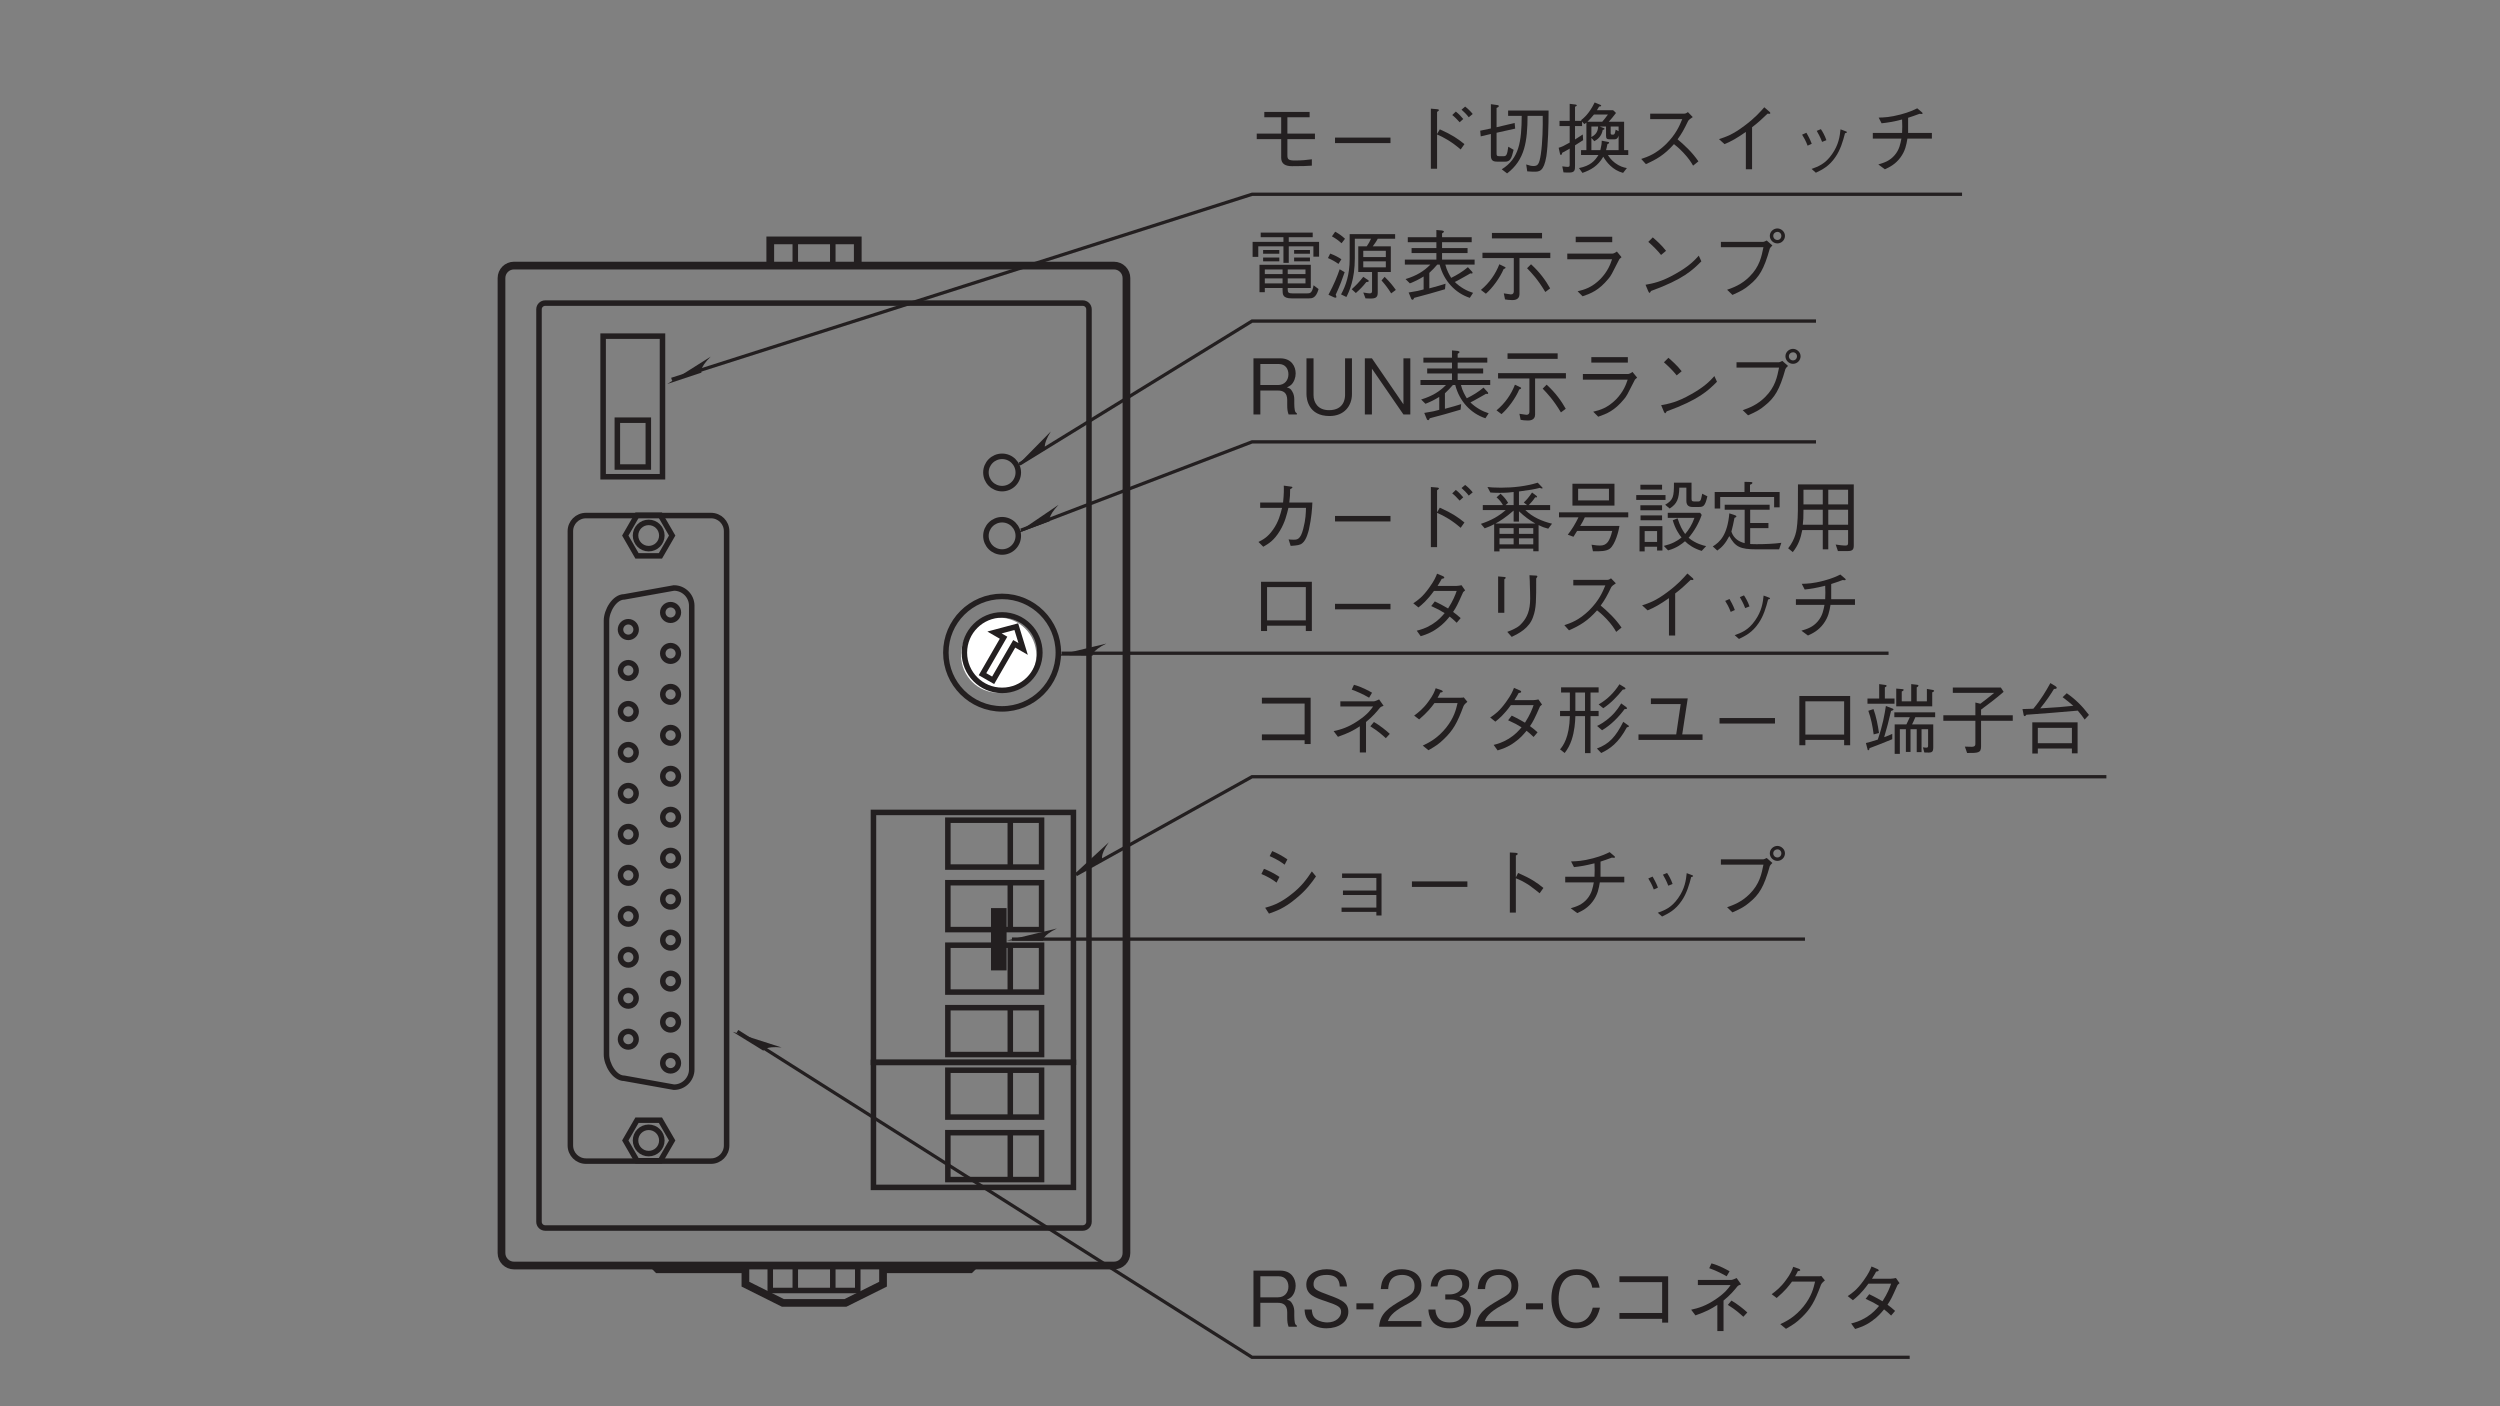 <?xml version="1.0" encoding="UTF-8"?>
<svg xmlns="http://www.w3.org/2000/svg" xmlns:xlink="http://www.w3.org/1999/xlink" width="226.78pt" height="127.56pt" viewBox="0 0 226.78 127.56" version="1.2">
<rect x="0" y="0" width="226.78" height="127.56" fill="#808080" stroke="none"/>
<defs>
<g>
<symbol overflow="visible" id="glyph0-0">
<path style="stroke:none;" d="M 0.703 0.844 L 6.266 0.844 L 6.266 -6.125 L 0.703 -6.125 Z M 3.484 -2.938 L 1.266 -5.781 L 5.703 -5.781 Z M 3.703 -2.641 L 5.922 -5.5 L 5.922 0.203 Z M 1.266 0.484 L 3.484 -2.359 L 5.703 0.484 Z M 1.047 -5.5 L 3.266 -2.641 L 1.047 0.203 Z M 1.047 -5.5 "/>
</symbol>
<symbol overflow="visible" id="glyph0-1">
<path style="stroke:none;" d="M 5.188 -0.719 L 5.188 -0.375 L 5.734 -0.375 L 5.734 -4.578 L 1.312 -4.578 L 1.312 -4.047 L 5.188 -4.047 L 5.188 -1.25 L 1.312 -1.25 L 1.312 -0.719 Z M 5.188 -0.719 "/>
</symbol>
<symbol overflow="visible" id="glyph0-2">
<path style="stroke:none;" d="M 3.219 0.391 L 3.781 0.391 L 3.781 -2.375 C 4.375 -2.859 4.75 -3.297 5.047 -3.672 C 5.125 -3.75 5.156 -3.766 5.375 -3.844 L 4.969 -4.422 C 4.906 -4.391 4.594 -4.25 4.5 -4.25 L 1.453 -4.25 L 1.453 -3.781 L 4.422 -3.781 C 4.219 -3.484 3.922 -3.078 3.125 -2.531 C 2.172 -1.875 1.484 -1.688 0.844 -1.547 L 1.234 -1.031 C 2.25 -1.391 2.641 -1.609 3.219 -1.984 Z M 2.484 -5.312 C 2.922 -5.156 3.469 -4.922 4.062 -4.578 L 4.328 -5.031 C 4.031 -5.203 3.422 -5.547 2.688 -5.75 Z M 4.172 -1.984 C 4.906 -1.531 5.281 -1.172 5.578 -0.906 L 5.938 -1.297 C 5.625 -1.594 5.016 -2.078 4.5 -2.375 Z M 4.172 -1.984 "/>
</symbol>
<symbol overflow="visible" id="glyph0-3">
<path style="stroke:none;" d="M 3.297 -4.578 C 3.406 -4.75 3.469 -4.891 3.547 -5.047 C 3.672 -5.062 3.766 -5.078 3.766 -5.141 C 3.766 -5.156 3.75 -5.219 3.625 -5.266 L 3.125 -5.438 C 3.031 -5.172 2.906 -4.812 2.469 -4.234 C 1.984 -3.562 1.562 -3.25 1.172 -2.953 L 1.625 -2.609 C 2.391 -3.266 2.703 -3.672 3.016 -4.094 L 5.109 -4.094 C 4.969 -3.5 4.797 -2.766 4.062 -1.844 C 3.297 -0.906 2.578 -0.531 1.953 -0.234 L 2.469 0.188 C 3.062 -0.156 3.422 -0.375 3.891 -0.844 C 4.703 -1.625 5.078 -2.281 5.641 -3.797 C 5.703 -3.922 5.734 -3.984 6 -4.203 L 5.672 -4.609 C 5.578 -4.578 5.531 -4.578 5.422 -4.578 Z M 3.297 -4.578 "/>
</symbol>
<symbol overflow="visible" id="glyph0-4">
<path style="stroke:none;" d="M 5.469 -4.422 C 5.344 -4.391 5.125 -4.359 5.016 -4.359 L 3.297 -4.359 C 3.547 -4.766 3.562 -4.797 3.672 -5 C 3.734 -5.016 3.906 -5.031 3.906 -5.109 C 3.906 -5.141 3.875 -5.203 3.797 -5.234 L 3.25 -5.469 C 3.156 -5.219 3 -4.828 2.531 -4.188 C 1.938 -3.359 1.531 -3.078 1.094 -2.781 L 1.562 -2.406 C 1.875 -2.656 2.328 -3.016 2.969 -3.906 L 5.031 -3.906 C 4.906 -3.547 4.719 -3.047 4.25 -2.312 C 4.047 -2.422 3.703 -2.641 3.047 -2.953 L 2.719 -2.531 C 3.281 -2.281 3.562 -2.125 3.938 -1.891 C 3.672 -1.578 3.359 -1.219 2.781 -0.859 C 2.188 -0.5 1.766 -0.391 1.406 -0.297 L 1.766 0.203 C 2.188 0.062 2.656 -0.062 3.281 -0.516 C 3.844 -0.906 4.141 -1.281 4.391 -1.578 C 4.578 -1.438 4.719 -1.312 5.031 -1.016 L 5.391 -1.438 C 5.156 -1.656 4.938 -1.828 4.703 -2 C 5 -2.438 5.094 -2.625 5.609 -3.781 C 5.656 -3.828 5.672 -3.859 5.797 -3.953 Z M 5.469 -4.422 "/>
</symbol>
<symbol overflow="visible" id="glyph0-5">
<path style="stroke:none;" d="M 3.953 -2.906 L 3.953 -3.375 L 3.219 -3.375 L 3.219 -5.047 L 3.953 -5.047 L 3.953 -5.516 L 0.547 -5.516 L 0.547 -5.047 L 1.344 -5.047 L 1.344 -3.375 L 0.453 -3.375 L 0.453 -2.906 L 1.344 -2.906 C 1.297 -0.969 0.734 -0.219 0.453 0.109 L 0.875 0.438 C 1.156 0.078 1.359 -0.312 1.5 -0.734 C 1.766 -1.516 1.828 -2.344 1.844 -2.906 L 2.719 -2.906 L 2.719 0.453 L 3.219 0.453 L 3.219 -2.906 Z M 2.719 -3.375 L 1.844 -3.375 L 1.844 -5.047 L 2.719 -5.047 Z M 6.391 -5.406 C 6.391 -5.438 6.344 -5.484 6.328 -5.5 L 5.844 -5.797 C 5.344 -5.031 4.766 -4.438 3.953 -3.969 L 4.375 -3.625 C 5.062 -4.078 5.625 -4.672 6.141 -5.312 C 6.266 -5.328 6.391 -5.328 6.391 -5.406 Z M 6.531 -3.625 C 6.531 -3.656 6.484 -3.688 6.453 -3.734 L 6 -4.062 C 5.875 -3.859 5.609 -3.391 5.078 -2.891 C 4.547 -2.391 4.047 -2.125 3.812 -2.016 L 4.266 -1.625 C 5.078 -2.109 5.75 -2.797 6.312 -3.547 C 6.359 -3.547 6.531 -3.531 6.531 -3.625 Z M 6.703 -2 C 6.703 -2.031 6.641 -2.078 6.625 -2.078 L 6.188 -2.391 C 5.5 -1.031 4.906 -0.375 3.797 0.031 L 4.188 0.438 C 4.984 0.062 5.75 -0.469 6.516 -1.891 C 6.625 -1.906 6.703 -1.938 6.703 -2 Z M 6.703 -2 "/>
</symbol>
<symbol overflow="visible" id="glyph0-6">
<path style="stroke:none;" d="M 4.016 -1.25 L 0.594 -1.25 L 0.594 -0.75 L 6.406 -0.75 L 6.406 -1.25 L 4.562 -1.25 L 5.062 -4.516 L 1.719 -4.516 L 1.719 -4 L 4.422 -4 Z M 4.016 -1.25 "/>
</symbol>
<symbol overflow="visible" id="glyph0-7">
<path style="stroke:none;" d="M 6 -2.234 L 6 -2.734 L 0.969 -2.734 L 0.969 -2.234 Z M 6 -2.234 "/>
</symbol>
<symbol overflow="visible" id="glyph0-8">
<path style="stroke:none;" d="M 5.297 -0.75 L 5.297 -0.266 L 5.844 -0.266 L 5.844 -4.734 L 1.234 -4.734 L 1.234 -0.266 L 1.781 -0.266 L 1.781 -0.75 Z M 5.297 -1.234 L 1.781 -1.234 L 1.781 -4.25 L 5.297 -4.25 Z M 5.297 -1.234 "/>
</symbol>
<symbol overflow="visible" id="glyph0-9">
<path style="stroke:none;" d="M 6.484 -5.203 C 6.484 -5.25 6.406 -5.266 6.375 -5.281 L 5.828 -5.375 L 5.828 -4.25 L 4.906 -4.25 L 4.906 -5.516 C 4.953 -5.547 5.062 -5.594 5.062 -5.672 C 5.062 -5.719 5 -5.75 4.953 -5.75 L 4.406 -5.812 L 4.406 -4.25 L 3.547 -4.25 L 3.547 -5.141 C 3.641 -5.172 3.719 -5.219 3.719 -5.297 C 3.719 -5.328 3.688 -5.359 3.594 -5.359 L 3.047 -5.406 L 3.047 -3.797 L 6.312 -3.797 L 6.312 -5.062 C 6.391 -5.094 6.484 -5.141 6.484 -5.203 Z M 2.891 -4.031 L 2.891 -4.5 L 2.016 -4.5 L 2.016 -5.516 C 2.109 -5.562 2.172 -5.594 2.172 -5.656 C 2.172 -5.719 2.094 -5.734 2.062 -5.734 L 1.5 -5.812 L 1.5 -4.5 L 0.438 -4.5 L 0.438 -4.031 Z M 6.578 -2.812 L 6.578 -3.25 L 2.875 -3.25 L 2.875 -2.812 L 4.281 -2.812 C 4.219 -2.672 4.141 -2.5 3.969 -2.156 L 2.906 -2.156 L 2.906 0.516 L 3.375 0.516 L 3.375 -1.719 L 3.922 -1.719 L 3.922 0.344 L 4.344 0.344 L 4.344 -1.719 L 4.906 -1.719 L 4.906 0.359 L 5.344 0.359 L 5.344 -1.719 L 5.938 -1.719 L 5.938 -0.297 C 5.938 -0.109 5.938 -0.047 5.766 -0.047 C 5.672 -0.047 5.562 -0.062 5.469 -0.078 L 5.594 0.391 C 6.266 0.422 6.406 0.422 6.406 -0.094 L 6.406 -2.156 L 4.484 -2.156 C 4.594 -2.391 4.672 -2.531 4.781 -2.812 Z M 1.484 -1.375 C 1.375 -2.125 1.234 -2.844 0.984 -3.547 L 0.516 -3.391 C 0.766 -2.672 0.891 -2.062 1 -1.25 Z M 2.797 -3.516 C 2.797 -3.562 2.75 -3.578 2.672 -3.609 L 2.109 -3.828 C 1.984 -3.031 1.828 -2.109 1.375 -0.781 C 0.75 -0.578 0.578 -0.531 0.297 -0.469 L 0.438 0.078 C 0.453 0.188 0.484 0.188 0.516 0.188 C 0.594 0.188 0.625 0.047 0.625 0 C 1.156 -0.203 1.672 -0.391 2.688 -0.812 L 2.688 -1.297 C 2.422 -1.172 2.266 -1.109 1.953 -1 C 2.172 -1.734 2.375 -2.484 2.578 -3.375 C 2.734 -3.422 2.797 -3.453 2.797 -3.516 Z M 2.797 -3.516 "/>
</symbol>
<symbol overflow="visible" id="glyph0-10">
<path style="stroke:none;" d="M 1.203 -5.016 L 4.953 -5.016 C 4.516 -4.656 4.188 -4.391 3.703 -4.031 L 3.25 -4.141 L 3.25 -2.984 L 0.344 -2.984 L 0.344 -2.484 L 3.25 -2.484 L 3.25 -0.453 C 3.25 -0.281 3.25 -0.125 2.906 -0.125 C 2.906 -0.125 2.328 -0.141 2.297 -0.141 L 2.5 0.438 C 3.5 0.438 3.766 0.438 3.766 -0.156 L 3.766 -2.484 L 6.641 -2.484 L 6.641 -2.984 L 3.766 -2.984 L 3.766 -3.5 C 4.422 -3.984 5.016 -4.422 5.812 -5.109 L 5.562 -5.5 L 1.203 -5.5 Z M 1.203 -5.016 "/>
</symbol>
<symbol overflow="visible" id="glyph0-11">
<path style="stroke:none;" d="M 6.578 -3.016 C 5.953 -3.844 5.344 -4.438 4.562 -4.984 L 4.188 -4.625 C 4.656 -4.266 4.859 -4.109 5.156 -3.844 C 4.531 -3.781 3.781 -3.703 2.156 -3.609 C 2.766 -4.359 3.109 -4.891 3.406 -5.375 C 3.516 -5.375 3.656 -5.375 3.656 -5.484 C 3.656 -5.516 3.609 -5.578 3.562 -5.609 L 3.078 -5.906 C 2.688 -5.203 2.25 -4.438 1.531 -3.578 C 1.203 -3.562 0.75 -3.547 0.547 -3.547 L 0.641 -3.078 C 0.641 -3.016 0.672 -2.906 0.75 -2.906 C 0.812 -2.906 0.844 -2.969 0.891 -3.031 C 2.469 -3.141 3.984 -3.266 5.562 -3.406 C 5.875 -3.047 6.016 -2.844 6.188 -2.594 Z M 5.547 0.469 L 5.547 -2.344 L 1.438 -2.344 L 1.438 0.484 L 1.938 0.484 L 1.938 0.031 L 5.031 0.031 L 5.031 0.469 Z M 5.031 -0.453 L 1.938 -0.453 L 1.938 -1.844 L 5.031 -1.844 Z M 5.031 -0.453 "/>
</symbol>
<symbol overflow="visible" id="glyph0-12">
<path style="stroke:none;" d="M 2.016 -5.031 C 2.75 -4.703 3.062 -4.484 3.375 -4.25 L 3.625 -4.734 C 3.172 -5.047 2.672 -5.312 2.25 -5.484 Z M 1.266 -3.406 C 1.922 -3.125 2.25 -2.922 2.641 -2.625 L 2.906 -3.141 C 2.422 -3.469 1.875 -3.734 1.5 -3.875 Z M 5.844 -3.641 C 5.422 -3.016 4.953 -2.281 3.844 -1.453 C 2.844 -0.688 2.156 -0.5 1.609 -0.344 L 1.953 0.188 C 2.609 -0.047 3.328 -0.281 4.375 -1.156 C 5.359 -1.953 5.844 -2.641 6.219 -3.188 Z M 5.844 -3.641 "/>
</symbol>
<symbol overflow="visible" id="glyph0-13">
<path style="stroke:none;" d="M 4.719 0.031 L 4.719 0.359 L 5.188 0.359 L 5.188 -3.453 L 1.609 -3.453 L 1.609 -3.047 L 4.719 -3.047 L 4.719 -1.906 L 1.688 -1.906 L 1.688 -1.5 L 4.719 -1.5 L 4.719 -0.359 L 1.562 -0.359 L 1.562 0.031 Z M 4.719 0.031 "/>
</symbol>
<symbol overflow="visible" id="glyph0-14">
<path style="stroke:none;" d="M 3.422 -3.094 L 3.422 -5.078 C 3.547 -5.156 3.594 -5.188 3.594 -5.219 C 3.594 -5.312 3.438 -5.328 3.406 -5.328 L 2.875 -5.359 L 2.875 0.094 L 3.422 0.094 L 3.422 -3.016 C 3.75 -2.891 4.062 -2.75 4.625 -2.391 C 5.094 -2.062 5.359 -1.828 5.578 -1.656 L 5.922 -2.141 C 5.281 -2.656 4.812 -2.984 3.625 -3.5 Z M 3.422 -3.094 "/>
</symbol>
<symbol overflow="visible" id="glyph0-15">
<path style="stroke:none;" d="M 4.125 -3.156 C 4.125 -3.344 4.125 -3.5 4.125 -3.812 C 4.125 -4.125 4.125 -4.328 4.125 -4.531 C 4.562 -4.672 4.688 -4.719 5.156 -4.891 C 5.266 -4.875 5.297 -4.875 5.344 -4.875 C 5.391 -4.875 5.438 -4.891 5.438 -4.938 C 5.438 -4.984 5.375 -5.031 5.359 -5.047 L 4.953 -5.391 C 4.656 -5.25 4.266 -5.047 3.438 -4.828 C 2.484 -4.578 1.969 -4.562 1.453 -4.547 L 1.719 -4.031 C 2.297 -4.094 2.703 -4.156 3.578 -4.375 C 3.578 -4.188 3.594 -4 3.594 -3.734 C 3.594 -3.469 3.578 -3.312 3.578 -3.156 L 0.922 -3.156 L 0.922 -2.641 L 3.516 -2.641 C 3.422 -2.172 3.344 -1.656 2.906 -1.141 C 2.453 -0.609 1.938 -0.453 1.422 -0.297 L 2.016 0.141 C 2.469 -0.062 2.984 -0.328 3.422 -0.922 C 3.875 -1.531 3.969 -2.094 4.062 -2.641 L 6.281 -2.641 L 6.281 -3.156 Z M 4.125 -3.156 "/>
</symbol>
<symbol overflow="visible" id="glyph0-16">
<path style="stroke:none;" d="M 1.484 -3 C 1.625 -2.781 1.828 -2.422 1.984 -2 L 2.359 -2.172 C 2.203 -2.609 1.969 -3 1.875 -3.172 Z M 2.812 -3.344 C 2.906 -3.172 3.141 -2.781 3.297 -2.344 L 3.688 -2.5 C 3.547 -2.922 3.328 -3.297 3.188 -3.5 Z M 2.734 0.453 C 3.312 0.172 3.938 -0.125 4.516 -0.984 C 4.953 -1.609 5.203 -2.438 5.375 -3.125 C 5.516 -3.172 5.547 -3.172 5.547 -3.219 C 5.547 -3.266 5.5 -3.297 5.344 -3.344 L 4.969 -3.484 C 4.906 -2.844 4.797 -2.078 4.203 -1.234 C 3.578 -0.328 2.938 -0.109 2.344 0.109 Z M 2.734 0.453 "/>
</symbol>
<symbol overflow="visible" id="glyph0-17">
<path style="stroke:none;" d="M 4.953 -4.25 C 4.781 -3.406 4.609 -2.5 3.703 -1.594 C 2.969 -0.859 2.234 -0.594 1.656 -0.391 L 2.141 0.078 C 2.922 -0.266 3.25 -0.453 3.672 -0.812 C 4.562 -1.531 5 -2.234 5.531 -4.125 C 5.578 -4.219 5.594 -4.234 5.766 -4.406 L 5.25 -4.859 C 5.094 -4.781 4.984 -4.734 4.938 -4.734 L 1.094 -4.734 L 1.094 -4.25 Z M 6.219 -4.594 C 6.594 -4.594 6.906 -4.906 6.906 -5.281 C 6.906 -5.641 6.578 -5.953 6.219 -5.953 C 5.859 -5.953 5.531 -5.656 5.531 -5.281 C 5.531 -4.906 5.844 -4.594 6.219 -4.594 Z M 6.219 -4.906 C 6 -4.906 5.844 -5.078 5.844 -5.281 C 5.844 -5.5 6.031 -5.641 6.219 -5.641 C 6.422 -5.641 6.578 -5.484 6.578 -5.281 C 6.578 -5.062 6.422 -4.906 6.219 -4.906 Z M 6.219 -4.906 "/>
</symbol>
<symbol overflow="visible" id="glyph0-18">
<path style="stroke:none;" d="M 5.75 -0.547 L 5.75 -2.656 L 1.094 -2.656 L 1.094 -0.172 L 1.578 -0.172 L 1.578 -0.547 L 3.188 -0.547 L 3.188 -0.375 C 3.188 0.016 3.188 0.391 4 0.391 L 5.578 0.391 C 5.844 0.391 6.219 0.391 6.453 -0.453 L 6 -0.797 C 5.875 -0.062 5.656 -0.062 5.422 -0.062 L 4.078 -0.062 C 3.734 -0.062 3.656 -0.141 3.656 -0.391 L 3.656 -0.547 Z M 1.578 -1.812 L 1.578 -2.234 L 3.188 -2.234 L 3.188 -1.812 Z M 5.266 -1.812 L 3.656 -1.812 L 3.656 -2.234 L 5.266 -2.234 Z M 1.578 -0.969 L 1.578 -1.422 L 3.188 -1.422 L 3.188 -0.969 Z M 3.656 -0.969 L 3.656 -1.422 L 5.266 -1.422 L 5.266 -0.969 Z M 3.266 -2.828 L 3.75 -2.828 L 3.75 -4.328 L 5.984 -4.328 L 5.984 -3.391 L 6.5 -3.391 L 6.5 -4.734 L 3.75 -4.734 L 3.75 -5.156 L 5.922 -5.156 L 5.922 -5.578 L 1.203 -5.578 L 1.203 -5.156 L 3.266 -5.156 L 3.266 -4.734 L 0.469 -4.734 L 0.469 -3.375 L 0.984 -3.375 L 0.984 -4.328 L 3.266 -4.328 Z M 2.891 -3.656 L 2.891 -4 L 1.422 -4 L 1.422 -3.656 Z M 2.891 -2.969 L 2.891 -3.312 L 1.422 -3.312 L 1.422 -2.969 Z M 5.672 -3.656 L 5.672 -4 L 4.234 -4 L 4.234 -3.656 Z M 5.672 -2.969 L 5.672 -3.312 L 4.234 -3.312 L 4.234 -2.969 Z M 5.672 -2.969 "/>
</symbol>
<symbol overflow="visible" id="glyph0-19">
<path style="stroke:none;" d="M 6.422 -5.016 L 6.422 -5.438 L 2.297 -5.438 L 2.297 -3.156 C 2.297 -1.766 1.953 -0.766 1.516 0.031 L 2 0.266 C 2.25 -0.219 2.766 -1.312 2.766 -3.25 L 2.766 -5.016 L 4.234 -5.016 C 4.125 -4.766 4.016 -4.578 3.844 -4.328 L 3.078 -4.328 L 3.078 -2 L 4.328 -2 L 4.328 -0.266 C 4.328 -0.125 4.266 -0.062 4.109 -0.062 C 4 -0.062 3.938 -0.078 3.531 -0.141 L 3.734 0.391 C 3.828 0.391 3.984 0.406 4.188 0.406 C 4.641 0.406 4.844 0.312 4.844 -0.125 L 4.844 -2 L 6.031 -2 L 6.031 -4.328 L 4.391 -4.328 C 4.547 -4.547 4.688 -4.719 4.844 -5.016 Z M 5.578 -3.359 L 3.531 -3.359 L 3.531 -3.922 L 5.578 -3.922 Z M 5.578 -2.422 L 3.531 -2.422 L 3.531 -2.969 L 5.578 -2.969 Z M 1.875 -5.016 C 1.609 -5.266 1.359 -5.453 0.984 -5.656 L 0.688 -5.234 C 1.031 -5.047 1.266 -4.875 1.562 -4.609 Z M 6.484 -0.375 C 6.219 -0.75 5.938 -1.109 5.469 -1.562 L 5.188 -1.234 C 5.516 -0.859 5.797 -0.5 6.062 -0.062 Z M 1.547 -3.156 C 1.25 -3.359 0.953 -3.516 0.531 -3.672 L 0.328 -3.266 C 0.688 -3.109 0.953 -2.969 1.281 -2.734 Z M 4.031 -1.188 C 4.031 -1.219 4 -1.25 3.953 -1.281 L 3.531 -1.562 C 3.172 -1.094 2.859 -0.781 2.484 -0.438 L 2.859 -0.094 C 3.266 -0.453 3.5 -0.703 3.812 -1.094 C 3.938 -1.094 4.031 -1.109 4.031 -1.188 Z M 1.844 -1.984 L 1.391 -2.25 C 1.172 -1.609 0.891 -0.906 0.375 0.062 L 0.875 0.297 C 0.922 0.312 0.969 0.328 1.016 0.328 C 1.047 0.328 1.094 0.328 1.094 0.25 C 1.094 0.188 1.062 0.125 1.031 0.062 C 1.422 -0.781 1.625 -1.344 1.844 -1.984 Z M 1.844 -1.984 "/>
</symbol>
<symbol overflow="visible" id="glyph0-20">
<path style="stroke:none;" d="M 2.031 -0.422 C 1.703 -0.328 1.391 -0.25 0.672 -0.141 L 0.891 0.391 C 0.906 0.453 0.953 0.516 1.031 0.516 C 1.094 0.516 1.125 0.453 1.172 0.344 C 2.109 0.094 3.062 -0.156 3.969 -0.438 L 4.016 -0.938 C 3.609 -0.812 3.266 -0.703 2.547 -0.516 L 2.547 -1.922 C 2.844 -2.203 3.031 -2.391 3.266 -2.672 L 3.484 -2.672 C 3.859 -1.203 4.891 -0.094 6.219 0.344 L 6.516 -0.109 C 5.953 -0.281 5.359 -0.609 4.859 -1.094 C 5.031 -1.172 5.219 -1.281 5.609 -1.5 C 5.828 -1.625 6.094 -1.766 6.266 -1.875 C 6.344 -1.875 6.375 -1.859 6.391 -1.859 C 6.438 -1.859 6.469 -1.875 6.469 -1.938 C 6.469 -1.969 6.453 -2 6.422 -2.031 L 6.047 -2.438 C 5.547 -2.016 5.062 -1.734 4.531 -1.469 C 4.391 -1.703 4.125 -2.141 4 -2.672 L 6.656 -2.672 L 6.656 -3.125 L 3.703 -3.125 L 3.703 -3.719 L 6.016 -3.719 L 6.016 -4.172 L 3.703 -4.172 L 3.703 -4.703 L 6.391 -4.703 L 6.391 -5.156 L 3.703 -5.156 L 3.703 -5.5 C 3.766 -5.547 3.875 -5.609 3.875 -5.656 C 3.875 -5.719 3.781 -5.75 3.703 -5.766 L 3.188 -5.812 L 3.188 -5.156 L 0.594 -5.156 L 0.594 -4.703 L 3.188 -4.703 L 3.188 -4.172 L 0.938 -4.172 L 0.938 -3.719 L 3.188 -3.719 L 3.188 -3.125 L 0.328 -3.125 L 0.328 -2.672 L 2.641 -2.672 C 2.062 -2.078 1.406 -1.672 0.391 -1.359 L 0.781 -0.969 C 1.25 -1.156 1.578 -1.312 2.031 -1.594 Z M 2.031 -0.422 "/>
</symbol>
<symbol overflow="visible" id="glyph0-21">
<path style="stroke:none;" d="M 5.797 -5.047 L 5.797 -5.547 L 1.25 -5.547 L 1.25 -5.047 Z M 3.75 -3.266 L 6.547 -3.266 L 6.547 -3.75 L 0.391 -3.75 L 0.391 -3.266 L 3.234 -3.266 L 3.234 -0.25 C 3.234 -0.094 3.172 0.031 2.969 0.031 C 2.906 0.031 2.719 0 2.328 -0.062 L 2.438 0.484 C 2.562 0.516 2.859 0.547 3.094 0.547 C 3.219 0.547 3.75 0.547 3.75 0.016 Z M 4.438 -2.344 C 4.859 -1.906 5.391 -1.359 6.094 -0.188 L 6.531 -0.516 C 6.156 -1.188 5.609 -1.969 4.797 -2.703 Z M 0.703 -0.031 C 1.297 -0.547 1.984 -1.484 2.312 -2.266 C 2.391 -2.297 2.484 -2.328 2.484 -2.391 C 2.484 -2.438 2.453 -2.453 2.406 -2.469 L 1.922 -2.703 C 1.594 -1.844 1.031 -1.016 0.25 -0.375 Z M 0.703 -0.031 "/>
</symbol>
<symbol overflow="visible" id="glyph0-22">
<path style="stroke:none;" d="M 5.188 -5.203 L 1.875 -5.203 L 1.875 -4.703 L 5.188 -4.703 Z M 5.172 -3.156 C 5.016 -2.703 4.797 -2.078 4.125 -1.375 C 3.328 -0.578 2.672 -0.406 2.047 -0.25 L 2.5 0.203 C 3.266 -0.062 3.969 -0.328 4.844 -1.391 C 5.062 -1.641 5.141 -1.797 5.797 -3.094 C 5.828 -3.172 5.859 -3.203 6.031 -3.344 L 5.609 -3.859 C 5.469 -3.75 5.297 -3.672 5.219 -3.672 L 1.109 -3.672 L 1.109 -3.156 Z M 5.172 -3.156 "/>
</symbol>
<symbol overflow="visible" id="glyph0-23">
<path style="stroke:none;" d="M 3.094 -3.922 C 2.703 -4.438 2.109 -4.953 1.891 -5.141 L 1.484 -4.734 C 1.891 -4.375 2.297 -3.984 2.641 -3.547 Z M 6.062 -3.484 C 5.672 -3.047 5.172 -2.516 3.969 -1.844 C 2.688 -1.109 1.922 -0.969 1.234 -0.844 L 1.469 -0.281 C 1.516 -0.188 1.547 -0.109 1.609 -0.109 C 1.641 -0.109 1.719 -0.266 1.734 -0.281 C 4.672 -1.344 5.516 -2.188 6.297 -2.969 Z M 6.062 -3.484 "/>
</symbol>
<symbol overflow="visible" id="glyph0-24">
<path style="stroke:none;" d="M 4.484 0 L 4.484 -0.109 C 4.375 -0.172 4.328 -0.234 4.297 -0.391 C 4.266 -0.531 4.25 -0.766 4.25 -0.984 L 4.25 -1.359 C 4.25 -1.516 4.234 -1.828 4.062 -2.094 C 3.922 -2.359 3.766 -2.406 3.578 -2.453 C 3.703 -2.516 3.844 -2.578 3.984 -2.703 C 4.234 -2.953 4.375 -3.344 4.375 -3.719 C 4.375 -4.359 4 -5.094 2.969 -5.094 L 0.547 -5.094 L 0.547 0 L 1.172 0 L 1.172 -2.172 L 2.766 -2.172 C 3.219 -2.172 3.609 -2 3.609 -1.312 L 3.609 -0.875 C 3.609 -0.453 3.641 -0.266 3.734 0 Z M 3.719 -3.641 C 3.719 -3.109 3.375 -2.672 2.781 -2.672 L 1.172 -2.672 L 1.172 -4.578 L 2.844 -4.578 C 3.453 -4.578 3.719 -4.125 3.719 -3.641 Z M 3.719 -3.641 "/>
</symbol>
<symbol overflow="visible" id="glyph0-25">
<path style="stroke:none;" d="M 4.703 -1.844 L 4.703 -5.094 L 4.078 -5.094 L 4.078 -1.75 C 4.078 -1.438 3.969 -0.391 2.625 -0.391 C 1.594 -0.391 1.219 -1.109 1.219 -1.75 L 1.219 -5.094 L 0.578 -5.094 L 0.578 -1.844 C 0.578 -1.406 0.75 0.141 2.672 0.141 C 4 0.141 4.703 -0.781 4.703 -1.844 Z M 4.703 -1.844 "/>
</symbol>
<symbol overflow="visible" id="glyph0-26">
<path style="stroke:none;" d="M 4.703 0 L 4.703 -5.094 L 4.078 -5.094 L 4.078 -0.922 L 1.219 -5.094 L 0.578 -5.094 L 0.578 0 L 1.219 0 L 1.219 -4.156 L 4.078 0 Z M 4.703 0 "/>
</symbol>
<symbol overflow="visible" id="glyph0-27">
<path style="stroke:none;" d="M 1.156 -3.953 L 1.156 -3.469 L 3.141 -3.469 C 3 -2.906 2.828 -2.203 2.328 -1.5 C 1.828 -0.781 1.391 -0.578 1 -0.375 L 1.438 0.062 C 1.938 -0.234 2.391 -0.484 2.938 -1.375 C 3.422 -2.172 3.578 -2.891 3.719 -3.469 L 5.312 -3.469 C 5.297 -3.031 5.297 -2.453 5.062 -1.562 C 4.812 -0.578 4.5 -0.578 4.172 -0.578 C 3.953 -0.578 3.859 -0.594 3.734 -0.609 L 3.922 -0.016 C 4.516 -0.062 4.766 -0.078 4.984 -0.266 C 5.359 -0.562 5.531 -1.328 5.578 -1.5 C 5.812 -2.547 5.875 -3.453 5.891 -3.953 L 3.797 -3.953 C 3.859 -4.422 3.875 -4.703 3.875 -5.156 C 4.078 -5.266 4.078 -5.297 4.078 -5.328 C 4.078 -5.375 4.016 -5.391 3.969 -5.391 L 3.297 -5.484 C 3.312 -5.172 3.312 -4.719 3.234 -3.953 Z M 1.156 -3.953 "/>
</symbol>
<symbol overflow="visible" id="glyph0-28">
<path style="stroke:none;" d="M 3.25 -3.062 L 3.25 -5.062 C 3.297 -5.094 3.422 -5.188 3.422 -5.219 C 3.422 -5.297 3.281 -5.312 3.234 -5.312 L 2.688 -5.359 L 2.688 0.094 L 3.25 0.094 L 3.25 -3.016 C 3.906 -2.734 4.594 -2.344 5.391 -1.656 L 5.734 -2.141 C 5.172 -2.594 4.656 -2.969 3.5 -3.484 Z M 5.625 -4.422 C 5.5 -4.578 5.219 -4.891 4.953 -5.094 L 4.625 -4.781 C 4.812 -4.641 5.094 -4.359 5.297 -4.125 Z M 6.484 -4.875 C 6.312 -5.094 6.031 -5.375 5.797 -5.547 L 5.469 -5.266 C 5.656 -5.109 5.953 -4.812 6.125 -4.578 Z M 6.484 -4.875 "/>
</symbol>
<symbol overflow="visible" id="glyph0-29">
<path style="stroke:none;" d="M 6.703 -2.031 C 5.797 -2.25 4.938 -2.625 4.281 -3.266 L 6.531 -3.266 L 6.531 -3.719 L 4.594 -3.719 C 4.781 -3.922 4.969 -4.109 5.172 -4.422 C 5.266 -4.406 5.344 -4.406 5.344 -4.469 C 5.344 -4.516 5.297 -4.562 5.266 -4.578 L 4.891 -4.859 C 4.578 -4.406 4.422 -4.219 4.141 -3.953 L 4.438 -3.719 L 3.703 -3.719 L 3.703 -4.953 C 4.672 -5.078 5.125 -5.156 5.594 -5.281 C 5.625 -5.266 5.734 -5.219 5.797 -5.219 C 5.812 -5.219 5.844 -5.234 5.844 -5.266 C 5.844 -5.297 5.812 -5.344 5.781 -5.359 L 5.406 -5.75 C 4.328 -5.422 3.188 -5.297 2.062 -5.297 C 1.469 -5.297 1.078 -5.328 0.844 -5.359 L 1.109 -4.859 C 1.297 -4.844 1.562 -4.828 1.969 -4.828 C 2.578 -4.828 3 -4.875 3.219 -4.906 L 3.219 -3.719 L 2.484 -3.719 L 2.719 -3.922 C 2.531 -4.234 2.375 -4.438 2.031 -4.75 L 1.672 -4.422 C 1.969 -4.156 2.094 -3.984 2.25 -3.719 L 0.422 -3.719 L 0.422 -3.266 L 2.5 -3.266 C 1.859 -2.703 1.219 -2.344 0.25 -2.016 L 0.594 -1.609 C 1.031 -1.766 1.219 -1.859 1.453 -1.984 L 1.453 0.484 L 1.938 0.484 L 1.938 0.234 L 5 0.234 L 5 0.469 L 5.484 0.469 L 5.484 -1.906 C 5.859 -1.719 6.047 -1.656 6.359 -1.578 Z M 5 -1.109 L 3.703 -1.109 L 3.703 -1.625 L 5 -1.625 Z M 3.219 -1.109 L 1.938 -1.109 L 1.938 -1.625 L 3.219 -1.625 Z M 5.188 -2.047 L 1.578 -2.047 C 2 -2.281 2.453 -2.562 3.219 -3.219 L 3.219 -2.219 L 3.703 -2.219 L 3.703 -3.156 C 4.234 -2.656 4.625 -2.375 5.188 -2.047 Z M 5 -0.156 L 3.703 -0.156 L 3.703 -0.703 L 5 -0.703 Z M 3.219 -0.156 L 1.938 -0.156 L 1.938 -0.703 L 3.219 -0.703 Z M 3.219 -0.156 "/>
</symbol>
<symbol overflow="visible" id="glyph0-30">
<path style="stroke:none;" d="M 5.391 -3.672 L 5.391 -5.656 L 1.578 -5.656 L 1.578 -3.672 Z M 4.891 -4.141 L 2.094 -4.141 L 2.094 -5.203 L 4.891 -5.203 Z M 6.641 -2.609 L 6.641 -3.062 L 0.359 -3.062 L 0.359 -2.609 L 2.125 -2.609 C 1.844 -2.031 1.578 -1.578 1.156 -1.031 L 1.672 -0.844 C 1.719 -0.906 1.953 -1.297 2 -1.375 L 5.188 -1.375 C 4.953 -0.438 4.703 -0.047 4.078 -0.047 C 3.938 -0.047 3.672 -0.062 3.312 -0.125 L 3.438 0.469 C 4.141 0.484 4.625 0.469 4.953 0.25 C 5.484 -0.141 5.797 -1.484 5.844 -1.828 L 2.281 -1.828 C 2.438 -2.062 2.562 -2.312 2.703 -2.609 Z M 6.641 -2.609 "/>
</symbol>
<symbol overflow="visible" id="glyph0-31">
<path style="stroke:none;" d="M 1.156 0.062 L 2.281 0.062 L 2.281 0.406 L 2.766 0.406 L 2.766 -1.812 L 0.688 -1.812 L 0.688 0.484 L 1.156 0.484 Z M 2.281 -0.375 L 1.156 -0.375 L 1.156 -1.359 L 2.281 -1.359 Z M 2.734 -5.125 L 2.734 -5.562 L 0.766 -5.562 L 0.766 -5.125 Z M 0.391 -4.188 L 3.047 -4.188 L 3.047 -4.625 L 0.391 -4.625 Z M 0.766 -3.25 L 2.734 -3.25 L 2.734 -3.703 L 0.766 -3.703 Z M 0.781 -2.344 L 2.734 -2.344 L 2.734 -2.781 L 0.781 -2.781 Z M 3.25 -2.562 L 5.672 -2.562 C 5.438 -1.906 5.156 -1.484 4.828 -1.094 C 4.547 -1.484 4.375 -1.812 4.141 -2.516 L 3.703 -2.344 C 3.922 -1.562 4.281 -1.047 4.5 -0.781 C 4.109 -0.453 3.609 -0.188 2.891 -0.016 L 3.281 0.391 C 4.078 0.172 4.516 -0.188 4.812 -0.438 C 5.125 -0.125 5.609 0.219 6.328 0.438 L 6.734 0 C 6.531 -0.031 5.766 -0.219 5.141 -0.75 C 5.656 -1.359 6.062 -2.062 6.328 -2.828 L 6.188 -3.016 L 3.25 -3.016 Z M 6.375 -4.75 C 6.359 -4.672 6.312 -4.422 6.266 -4.266 C 6.234 -4.156 6.172 -4.047 6.047 -4.047 L 5.656 -4.047 C 5.453 -4.047 5.406 -4.094 5.406 -4.297 L 5.406 -5.75 L 3.812 -5.75 C 3.812 -4.484 3.766 -4.188 3.016 -3.75 L 3.422 -3.406 C 4.109 -3.844 4.266 -4.297 4.297 -5.297 L 4.938 -5.297 L 4.938 -4.094 C 4.938 -3.656 5.203 -3.547 5.5 -3.547 L 6.078 -3.547 C 6.484 -3.547 6.641 -3.625 6.844 -4.516 Z M 6.375 -4.75 "/>
</symbol>
<symbol overflow="visible" id="glyph0-32">
<path style="stroke:none;" d="M 6.422 -3.516 L 6.422 -4.906 L 3.734 -4.906 L 3.734 -5.562 C 3.812 -5.594 3.953 -5.641 3.953 -5.734 C 3.953 -5.797 3.875 -5.812 3.812 -5.812 L 3.234 -5.828 L 3.234 -4.906 L 0.531 -4.906 L 0.531 -3.406 L 1.031 -3.406 L 1.031 -4.453 L 5.922 -4.453 L 5.922 -3.516 Z M 6.578 -0.297 C 5.906 -0.203 5.031 -0.172 4.328 -0.172 C 4 -0.172 3.859 -0.188 3.75 -0.188 L 3.75 -1.625 L 5.406 -1.625 L 5.406 -2.094 L 3.75 -2.094 L 3.75 -3.297 L 5.516 -3.297 L 5.516 -3.75 L 1.438 -3.75 L 1.438 -3.297 L 3.25 -3.297 L 3.25 -0.266 C 2.734 -0.391 2.25 -0.688 2.047 -1.312 C 2.141 -1.688 2.234 -2.047 2.328 -2.562 C 2.406 -2.594 2.5 -2.625 2.5 -2.688 C 2.5 -2.734 2.438 -2.781 2.375 -2.797 L 1.859 -2.969 C 1.688 -1 1 -0.359 0.359 0.031 L 0.766 0.406 C 1.172 0.125 1.5 -0.219 1.859 -0.906 C 2.391 0.062 2.828 0.297 4.328 0.297 L 6.375 0.297 Z M 6.578 -0.297 "/>
</symbol>
<symbol overflow="visible" id="glyph0-33">
<path style="stroke:none;" d="M 6.172 -0.062 L 6.172 -5.594 L 1.109 -5.594 C 1.109 -3.359 1.109 -2.703 1.047 -2.047 C 1 -1.438 0.891 -0.656 0.219 0.203 L 0.641 0.547 C 1.156 -0.109 1.344 -0.672 1.5 -1.453 L 3.359 -1.453 L 3.359 0.297 L 3.859 0.297 L 3.859 -1.453 L 5.656 -1.453 L 5.656 -0.312 C 5.656 -0.156 5.641 -0.047 5.422 -0.047 C 5.172 -0.047 4.703 -0.109 4.531 -0.141 L 4.734 0.453 L 5.609 0.453 C 6.062 0.453 6.172 0.312 6.172 -0.062 Z M 5.656 -3.781 L 3.859 -3.781 L 3.859 -5.109 L 5.656 -5.109 Z M 5.656 -1.938 L 3.859 -1.938 L 3.859 -3.297 L 5.656 -3.297 Z M 3.359 -3.781 L 1.609 -3.781 L 1.609 -5.109 L 3.359 -5.109 Z M 3.359 -1.938 L 1.547 -1.938 C 1.594 -2.297 1.609 -2.594 1.609 -3.297 L 3.359 -3.297 Z M 3.359 -1.938 "/>
</symbol>
<symbol overflow="visible" id="glyph0-34">
<path style="stroke:none;" d="M 1.812 -5.219 L 1.812 -1.922 L 2.375 -1.922 L 2.375 -4.953 C 2.5 -5.047 2.5 -5.062 2.5 -5.094 C 2.5 -5.156 2.422 -5.172 2.359 -5.172 Z M 3.047 0.266 C 3.719 -0.062 4.641 -0.531 4.984 -1.547 C 5.281 -2.359 5.266 -3.047 5.266 -5.031 C 5.359 -5.172 5.375 -5.188 5.375 -5.219 C 5.375 -5.297 5.25 -5.297 5.219 -5.297 L 4.656 -5.328 C 4.688 -4.781 4.688 -4.75 4.688 -4.531 C 4.703 -4.344 4.719 -3.406 4.719 -3.203 C 4.719 -2.109 4.422 -1.5 4.016 -1.031 C 3.75 -0.703 3.438 -0.484 2.641 -0.188 Z M 3.047 0.266 "/>
</symbol>
<symbol overflow="visible" id="glyph0-35">
<path style="stroke:none;" d="M 5.078 -5.047 C 5 -4.984 4.875 -4.906 4.75 -4.906 L 1.656 -4.906 L 1.656 -4.406 L 4.562 -4.406 C 4.312 -3.797 4 -3.047 3.094 -2.141 C 2.172 -1.25 1.453 -1 0.844 -0.797 L 1.266 -0.328 C 2.219 -0.75 2.938 -1.156 3.812 -2.141 C 4 -2 4.266 -1.781 4.656 -1.375 C 5.156 -0.844 5.359 -0.516 5.547 -0.188 L 6.031 -0.578 C 5.453 -1.422 4.781 -2.031 4.141 -2.578 C 4.516 -3.094 4.703 -3.422 5.109 -4.266 C 5.203 -4.375 5.219 -4.391 5.516 -4.594 Z M 5.078 -5.047 "/>
</symbol>
<symbol overflow="visible" id="glyph0-36">
<path style="stroke:none;" d="M 3.922 0.141 L 3.922 -3.672 C 4.547 -4.156 4.75 -4.359 5.328 -4.906 C 5.422 -4.906 5.438 -4.891 5.484 -4.891 C 5.562 -4.891 5.578 -4.922 5.578 -4.953 C 5.578 -5 5.531 -5.062 5.5 -5.078 L 5.031 -5.484 C 4.656 -5.062 4.188 -4.516 3.219 -3.797 C 2.141 -2.984 1.531 -2.797 0.922 -2.594 L 1.422 -2.141 C 2.031 -2.391 2.531 -2.672 3.359 -3.25 L 3.359 0.141 Z M 3.922 0.141 "/>
</symbol>
<symbol overflow="visible" id="glyph0-37">
<path style="stroke:none;" d="M 3.625 -2.594 L 6.125 -2.594 L 6.125 -3.094 L 3.625 -3.094 L 3.625 -4.578 L 5.641 -4.578 L 5.641 -5.062 L 1.531 -5.062 L 1.531 -4.578 L 3.062 -4.578 L 3.062 -3.094 L 0.844 -3.094 L 0.844 -2.594 L 3.062 -2.594 L 3.062 -0.906 C 3.062 -0.328 3.469 -0.141 4.047 -0.141 C 4.984 -0.141 5.375 -0.156 5.844 -0.188 L 5.844 -0.766 C 5.422 -0.703 4.891 -0.656 4.328 -0.656 C 3.703 -0.656 3.625 -0.766 3.625 -1.141 Z M 3.625 -2.594 "/>
</symbol>
<symbol overflow="visible" id="glyph0-38">
<path style="stroke:none;" d="M 2.719 -5.188 L 2.719 -4.703 L 3.953 -4.703 C 3.938 -2.375 3.719 -0.828 2.141 0.141 L 2.625 0.516 C 4.25 -0.719 4.469 -2.406 4.484 -4.703 L 5.859 -4.703 C 5.875 -3.781 5.844 -2.266 5.688 -1.234 C 5.547 -0.297 5.406 -0.156 5.016 -0.156 C 4.828 -0.156 4.688 -0.188 4.359 -0.297 L 4.453 0.328 C 4.781 0.359 5.047 0.359 5.078 0.359 C 5.547 0.359 5.953 0.359 6.188 -1.031 C 6.344 -2.062 6.391 -3.797 6.391 -5.188 Z M 2.406 -0.547 C 2.891 -0.547 3.016 -0.766 3.219 -1.625 L 2.734 -1.906 C 2.641 -1.219 2.578 -1.047 2.328 -1.047 L 1.922 -1.047 C 1.703 -1.047 1.672 -1.094 1.672 -1.297 L 1.672 -3.172 L 3.359 -3.547 L 3.312 -4.062 L 1.672 -3.672 L 1.672 -5.422 C 1.781 -5.469 1.875 -5.516 1.875 -5.594 C 1.875 -5.672 1.766 -5.688 1.719 -5.688 L 1.156 -5.766 L 1.156 -3.562 L 0.188 -3.359 L 0.234 -2.844 L 1.156 -3.062 L 1.156 -1.109 C 1.156 -0.594 1.422 -0.547 1.812 -0.547 Z M 2.406 -0.547 "/>
</symbol>
<symbol overflow="visible" id="glyph0-39">
<path style="stroke:none;" d="M 0.453 -1.25 C 0.469 -1.219 0.484 -1.156 0.531 -1.156 C 0.609 -1.156 0.641 -1.297 0.656 -1.359 C 0.938 -1.5 1.219 -1.672 1.328 -1.734 L 1.328 -0.328 C 1.328 -0.141 1.328 -0.078 1.156 -0.078 C 1.109 -0.078 0.984 -0.078 0.656 -0.125 L 0.766 0.422 C 0.984 0.438 1.156 0.438 1.281 0.438 C 1.812 0.438 1.812 0.203 1.812 -0.219 L 1.812 -2.031 C 2.141 -2.234 2.281 -2.328 2.547 -2.5 L 2.516 -3.016 C 2.359 -2.906 2.141 -2.766 1.812 -2.562 L 1.812 -3.781 L 2.453 -3.781 L 2.453 -4.188 L 2.656 -3.953 C 2.719 -4 2.75 -4.016 2.844 -4.094 L 2.844 -1.594 L 2.359 -1.594 L 2.359 -1.156 L 3.938 -1.156 C 3.609 -0.609 3.188 -0.172 2.172 0.031 L 2.484 0.469 C 3.25 0.203 3.891 -0.156 4.375 -1 C 4.656 -0.516 5.219 0.219 6.172 0.469 L 6.516 0.031 C 6.188 -0.031 5.859 -0.125 5.438 -0.438 C 5.078 -0.719 4.922 -0.953 4.797 -1.156 L 6.641 -1.156 L 6.641 -1.594 L 6.266 -1.594 L 6.266 -4.172 L 4.875 -4.172 C 5.125 -4.453 5.281 -4.641 5.531 -4.969 L 5.266 -5.219 L 3.797 -5.219 C 3.859 -5.312 3.891 -5.359 4 -5.547 C 4.062 -5.562 4.188 -5.562 4.188 -5.625 C 4.188 -5.672 4.109 -5.719 4.078 -5.719 L 3.594 -5.922 C 3.094 -4.891 2.594 -4.5 2.359 -4.312 L 2.406 -4.25 L 1.812 -4.25 L 1.812 -5.531 C 1.953 -5.594 1.969 -5.609 1.969 -5.656 C 1.969 -5.703 1.922 -5.719 1.844 -5.734 L 1.328 -5.797 L 1.328 -4.25 L 0.406 -4.25 L 0.406 -3.781 L 1.328 -3.781 L 1.328 -2.281 C 0.797 -1.984 0.625 -1.891 0.328 -1.812 Z M 3.297 -2.703 L 3.562 -2.406 C 3.859 -2.562 4.219 -2.844 4.328 -3.438 C 4.391 -3.438 4.484 -3.469 4.484 -3.531 C 4.484 -3.578 4.438 -3.594 4.391 -3.609 L 4.062 -3.734 L 4.625 -3.734 L 4.625 -2.906 C 4.625 -2.625 4.719 -2.578 4.953 -2.578 L 5.406 -2.578 C 5.656 -2.578 5.734 -2.797 5.766 -2.922 L 5.766 -1.594 L 4.625 -1.594 C 4.688 -1.781 4.688 -1.859 4.75 -2.141 C 4.828 -2.172 4.906 -2.203 4.906 -2.266 C 4.906 -2.328 4.844 -2.344 4.797 -2.344 L 4.234 -2.453 C 4.234 -2.188 4.203 -1.984 4.109 -1.594 L 3.297 -1.594 Z M 4.797 -4.828 C 4.609 -4.562 4.484 -4.406 4.281 -4.172 L 2.938 -4.172 C 3.188 -4.422 3.297 -4.547 3.531 -4.828 Z M 3.297 -3.734 L 3.906 -3.734 C 3.891 -3.219 3.641 -2.969 3.297 -2.781 Z M 5.5 -3.453 C 5.422 -3 5.375 -3 5.188 -3 C 5.062 -3 5.047 -3.062 5.047 -3.156 L 5.047 -3.734 L 5.766 -3.734 L 5.766 -3.312 Z M 5.5 -3.453 "/>
</symbol>
<symbol overflow="visible" id="glyph0-40">
<path style="stroke:none;" d="M 4.375 -1.359 C 4.375 -2.141 3.828 -2.422 2.719 -2.828 C 1.453 -3.297 1.219 -3.391 1.219 -3.875 C 1.219 -4.375 1.609 -4.703 2.406 -4.703 C 3.516 -4.703 3.578 -3.984 3.594 -3.656 L 4.25 -3.656 C 4.234 -3.828 4.203 -4.172 3.984 -4.516 C 3.562 -5.156 2.766 -5.219 2.422 -5.219 C 1.391 -5.219 0.562 -4.703 0.562 -3.828 C 0.562 -2.906 1.328 -2.641 2.328 -2.312 C 3.484 -1.922 3.719 -1.781 3.719 -1.344 C 3.719 -0.891 3.281 -0.391 2.453 -0.391 C 2.266 -0.391 1.797 -0.438 1.453 -0.688 C 1.094 -0.953 1.078 -1.359 1.062 -1.562 L 0.406 -1.562 C 0.422 -1.312 0.438 -0.969 0.688 -0.609 C 1.156 0.047 1.969 0.141 2.391 0.141 C 3.469 0.141 4.375 -0.422 4.375 -1.359 Z M 4.375 -1.359 "/>
</symbol>
<symbol overflow="visible" id="glyph0-41">
<path style="stroke:none;" d="M 1.875 -1.578 L 1.875 -2.125 L 0.328 -2.125 L 0.328 -1.578 Z M 1.875 -1.578 "/>
</symbol>
<symbol overflow="visible" id="glyph0-42">
<path style="stroke:none;" d="M 4.031 0 L 4.031 -0.516 L 0.984 -0.516 C 1.125 -0.844 1.297 -1.281 2.578 -1.969 C 3.516 -2.453 4.031 -2.844 4.031 -3.75 C 4.031 -4.891 2.984 -5.219 2.266 -5.219 C 2.016 -5.219 1.281 -5.188 0.797 -4.641 C 0.391 -4.203 0.375 -3.719 0.344 -3.422 L 1.016 -3.422 C 1.031 -3.688 1.078 -4.703 2.281 -4.703 C 2.75 -4.703 3.406 -4.516 3.406 -3.703 C 3.406 -3.062 3.062 -2.875 2.312 -2.453 C 1.031 -1.719 0.281 -1.219 0.188 0 Z M 4.031 0 "/>
</symbol>
<symbol overflow="visible" id="glyph0-43">
<path style="stroke:none;" d="M 4.125 -1.484 C 4.125 -2.484 3.359 -2.672 3.078 -2.75 C 3.297 -2.812 3.969 -3.031 3.969 -3.891 C 3.969 -4.688 3.297 -5.219 2.266 -5.219 C 1.484 -5.219 0.578 -4.891 0.469 -3.656 L 1.094 -3.656 C 1.125 -3.859 1.156 -4.109 1.359 -4.359 C 1.578 -4.625 1.938 -4.703 2.266 -4.703 C 3.109 -4.703 3.344 -4.219 3.344 -3.828 C 3.344 -3.156 2.641 -2.938 2.25 -2.938 L 1.797 -2.938 L 1.797 -2.469 L 2.328 -2.469 C 2.875 -2.469 3.484 -2.234 3.484 -1.5 C 3.484 -0.875 3.062 -0.391 2.203 -0.391 C 0.984 -0.391 0.922 -1.297 0.906 -1.562 L 0.266 -1.562 C 0.281 -1.297 0.312 -0.938 0.578 -0.547 C 0.969 0 1.609 0.141 2.188 0.141 C 3.422 0.141 4.125 -0.578 4.125 -1.484 Z M 4.125 -1.484 "/>
</symbol>
<symbol overflow="visible" id="glyph0-44">
<path style="stroke:none;" d="M 4.844 -1.734 L 4.188 -1.734 C 4.125 -1.484 3.859 -0.375 2.688 -0.375 C 1.484 -0.375 1.094 -1.547 1.094 -2.531 C 1.094 -3.016 1.188 -4.703 2.734 -4.703 C 3.281 -4.703 4 -4.484 4.141 -3.547 L 4.812 -3.547 C 4.781 -3.75 4.703 -4.062 4.469 -4.422 C 3.984 -5.156 3.094 -5.219 2.75 -5.219 C 1.156 -5.219 0.438 -4 0.438 -2.562 C 0.438 -1.047 1.203 0.141 2.672 0.141 C 3.969 0.141 4.609 -0.688 4.844 -1.734 Z M 4.844 -1.734 "/>
</symbol>
</g>
</defs>
<g id="surface1">
<path style=" stroke:none;fill-rule:nonzero;fill:rgb(13.73%,12.16%,12.549%);fill-opacity:1;" d="M 97.156 79.574 L 100.578 76.41 C 99.703 77.668 100.023 77.992 100.023 77.992 L 97.156 79.574 "/>
<path style="fill:none;stroke-width:3;stroke-linecap:butt;stroke-linejoin:miter;stroke:rgb(13.73%,12.16%,12.549%);stroke-opacity:1;stroke-miterlimit:4;" d="M 1907.937 566.64 L 1132.929 566.64 L 973.278 477.779 " transform="matrix(0.1,0,0,-0.1,0.28,127.122)"/>
<path style=" stroke:none;fill-rule:nonzero;fill:rgb(13.73%,12.16%,12.549%);fill-opacity:1;" d="M 91.344 85.316 L 95.875 84.223 C 94.5 84.898 94.621 85.336 94.621 85.336 L 91.344 85.316 "/>
<path style="fill:none;stroke-width:3;stroke-linecap:butt;stroke-linejoin:miter;stroke:rgb(13.73%,12.16%,12.549%);stroke-opacity:1;stroke-miterlimit:4;" d="M 1634.536 419.336 L 915.149 419.336 " transform="matrix(0.1,0,0,-0.1,0.28,127.122)"/>
<g style="fill:rgb(13.73%,12.16%,12.549%);fill-opacity:1;">
  <use xlink:href="#glyph0-1" x="113.157" y="67.868"/>
  <use xlink:href="#glyph0-2" x="120.133" y="67.868"/>
  <use xlink:href="#glyph0-3" x="127.109" y="67.868"/>
  <use xlink:href="#glyph0-4" x="134.085" y="67.868"/>
  <use xlink:href="#glyph0-5" x="141.061" y="67.868"/>
  <use xlink:href="#glyph0-6" x="148.036" y="67.868"/>
  <use xlink:href="#glyph0-7" x="155.012" y="67.868"/>
  <use xlink:href="#glyph0-8" x="161.988" y="67.868"/>
  <use xlink:href="#glyph0-9" x="168.964" y="67.868"/>
  <use xlink:href="#glyph0-10" x="175.94" y="67.868"/>
  <use xlink:href="#glyph0-11" x="182.916" y="67.868"/>
</g>
<g style="fill:rgb(13.73%,12.16%,12.549%);fill-opacity:1;">
  <use xlink:href="#glyph0-12" x="113.157" y="82.688"/>
  <use xlink:href="#glyph0-13" x="120.133" y="82.688"/>
  <use xlink:href="#glyph0-7" x="127.109" y="82.688"/>
  <use xlink:href="#glyph0-14" x="134.085" y="82.688"/>
  <use xlink:href="#glyph0-15" x="141.061" y="82.688"/>
  <use xlink:href="#glyph0-16" x="148.036" y="82.688"/>
  <use xlink:href="#glyph0-17" x="155.012" y="82.688"/>
</g>
<path style=" stroke:none;fill-rule:nonzero;fill:rgb(13.73%,12.16%,12.549%);fill-opacity:1;" d="M 92.051 42.457 L 95.324 39.137 C 94.512 40.438 94.844 40.742 94.844 40.742 L 92.051 42.457 "/>
<path style="fill:none;stroke-width:3;stroke-linecap:butt;stroke-linejoin:miter;stroke:rgb(13.73%,12.16%,12.549%);stroke-opacity:1;stroke-miterlimit:4;" d="M 1644.531 979.974 L 1132.929 979.974 L 922.048 850.271 " transform="matrix(0.1,0,0,-0.1,0.28,127.122)"/>
<g style="fill:rgb(13.73%,12.16%,12.549%);fill-opacity:1;">
  <use xlink:href="#glyph0-18" x="113.157" y="26.675"/>
  <use xlink:href="#glyph0-19" x="120.133" y="26.675"/>
  <use xlink:href="#glyph0-20" x="127.109" y="26.675"/>
  <use xlink:href="#glyph0-21" x="134.085" y="26.675"/>
  <use xlink:href="#glyph0-22" x="141.061" y="26.675"/>
  <use xlink:href="#glyph0-23" x="148.036" y="26.675"/>
  <use xlink:href="#glyph0-17" x="155.012" y="26.675"/>
</g>
<path style=" stroke:none;fill-rule:nonzero;fill:rgb(13.73%,12.16%,12.549%);fill-opacity:1;" d="M 92.164 48.414 L 96.02 45.793 C 94.969 46.91 95.234 47.273 95.234 47.273 L 92.164 48.414 "/>
<path style="fill:none;stroke-width:3;stroke-linecap:butt;stroke-linejoin:miter;stroke:rgb(13.73%,12.16%,12.549%);stroke-opacity:1;stroke-miterlimit:4;" d="M 1644.531 870.379 L 1132.929 870.379 L 923.263 790.26 " transform="matrix(0.1,0,0,-0.1,0.28,127.122)"/>
<g style="fill:rgb(13.73%,12.16%,12.549%);fill-opacity:1;">
  <use xlink:href="#glyph0-24" x="113.157" y="37.598"/>
  <use xlink:href="#glyph0-25" x="117.935" y="37.598"/>
  <use xlink:href="#glyph0-26" x="123.23" y="37.598"/>
  <use xlink:href="#glyph0-20" x="128.525" y="37.598"/>
  <use xlink:href="#glyph0-21" x="135.501" y="37.598"/>
  <use xlink:href="#glyph0-22" x="142.477" y="37.598"/>
  <use xlink:href="#glyph0-23" x="149.453" y="37.598"/>
  <use xlink:href="#glyph0-17" x="156.429" y="37.598"/>
</g>
<g style="fill:rgb(13.73%,12.16%,12.549%);fill-opacity:1;">
  <use xlink:href="#glyph0-27" x="113.157" y="49.536"/>
  <use xlink:href="#glyph0-7" x="120.133" y="49.536"/>
  <use xlink:href="#glyph0-28" x="127.109" y="49.536"/>
  <use xlink:href="#glyph0-29" x="134.085" y="49.536"/>
  <use xlink:href="#glyph0-30" x="141.061" y="49.536"/>
  <use xlink:href="#glyph0-31" x="148.036" y="49.536"/>
  <use xlink:href="#glyph0-32" x="155.012" y="49.536"/>
  <use xlink:href="#glyph0-33" x="161.988" y="49.536"/>
</g>
<g style="fill:rgb(13.73%,12.16%,12.549%);fill-opacity:1;">
  <use xlink:href="#glyph0-8" x="113.157" y="57.508"/>
  <use xlink:href="#glyph0-7" x="120.133" y="57.508"/>
  <use xlink:href="#glyph0-4" x="127.109" y="57.508"/>
  <use xlink:href="#glyph0-34" x="134.085" y="57.508"/>
  <use xlink:href="#glyph0-35" x="141.061" y="57.508"/>
  <use xlink:href="#glyph0-36" x="148.036" y="57.508"/>
  <use xlink:href="#glyph0-16" x="155.012" y="57.508"/>
  <use xlink:href="#glyph0-15" x="161.988" y="57.508"/>
</g>
<path style=" stroke:none;fill-rule:nonzero;fill:rgb(13.73%,12.16%,12.549%);fill-opacity:1;" d="M 95.828 59.473 L 100.359 58.379 C 98.984 59.055 99.105 59.492 99.105 59.492 L 95.828 59.473 "/>
<path style="fill:none;stroke-width:3;stroke-linecap:butt;stroke-linejoin:miter;stroke:rgb(13.73%,12.16%,12.549%);stroke-opacity:1;stroke-miterlimit:4;" d="M 1710.343 678.665 L 960.147 678.665 " transform="matrix(0.1,0,0,-0.1,0.28,127.122)"/>
<path style=" stroke:none;fill-rule:nonzero;fill:rgb(13.73%,12.16%,12.549%);fill-opacity:1;" d="M 60.527 34.836 L 64.469 32.348 C 63.383 33.426 63.637 33.801 63.637 33.801 L 60.527 34.836 "/>
<path style="fill:none;stroke-width:3;stroke-linecap:butt;stroke-linejoin:miter;stroke:rgb(13.73%,12.16%,12.549%);stroke-opacity:1;stroke-miterlimit:4;" d="M 1777.018 1094.979 L 1132.929 1094.979 L 606.471 927.097 " transform="matrix(0.1,0,0,-0.1,0.28,127.122)"/>
<g style="fill:rgb(13.73%,12.16%,12.549%);fill-opacity:1;">
  <use xlink:href="#glyph0-37" x="113.157" y="15.215"/>
  <use xlink:href="#glyph0-7" x="120.133" y="15.215"/>
  <use xlink:href="#glyph0-28" x="127.109" y="15.215"/>
  <use xlink:href="#glyph0-38" x="134.085" y="15.215"/>
  <use xlink:href="#glyph0-39" x="141.061" y="15.215"/>
  <use xlink:href="#glyph0-35" x="148.036" y="15.215"/>
  <use xlink:href="#glyph0-36" x="155.012" y="15.215"/>
  <use xlink:href="#glyph0-16" x="161.988" y="15.215"/>
  <use xlink:href="#glyph0-15" x="168.964" y="15.215"/>
</g>
<path style=" stroke:none;fill-rule:nonzero;fill:rgb(13.73%,12.16%,12.549%);fill-opacity:1;" d="M 66.461 93.594 L 70.898 95.016 C 69.371 94.875 69.25 95.312 69.25 95.312 L 66.461 93.594 "/>
<path style="fill:none;stroke-width:3;stroke-linecap:butt;stroke-linejoin:miter;stroke:rgb(13.73%,12.16%,12.549%);stroke-opacity:1;stroke-miterlimit:4;" d="M 1729.511 39.985 L 1132.929 39.985 L 666.129 335.65 " transform="matrix(0.1,0,0,-0.1,0.28,127.122)"/>
<g style="fill:rgb(13.73%,12.16%,12.549%);fill-opacity:1;">
  <use xlink:href="#glyph0-24" x="113.157" y="120.353"/>
  <use xlink:href="#glyph0-40" x="117.935" y="120.353"/>
  <use xlink:href="#glyph0-41" x="122.714" y="120.353"/>
  <use xlink:href="#glyph0-42" x="124.911" y="120.353"/>
  <use xlink:href="#glyph0-43" x="129.306" y="120.353"/>
  <use xlink:href="#glyph0-42" x="133.701" y="120.353"/>
  <use xlink:href="#glyph0-41" x="138.096" y="120.353"/>
  <use xlink:href="#glyph0-44" x="140.293" y="120.353"/>
  <use xlink:href="#glyph0-1" x="145.588" y="120.353"/>
  <use xlink:href="#glyph0-2" x="152.564" y="120.353"/>
  <use xlink:href="#glyph0-3" x="159.54" y="120.353"/>
  <use xlink:href="#glyph0-4" x="166.516" y="120.353"/>
</g>
<path style="fill:none;stroke-width:7;stroke-linecap:butt;stroke-linejoin:miter;stroke:rgb(13.73%,12.16%,12.549%);stroke-opacity:1;stroke-miterlimit:4;" d="M 1007.694 123.24 C 1013.965 123.24 1019.022 128.297 1019.022 134.568 L 1019.022 1018.976 C 1019.022 1025.247 1013.965 1030.304 1007.694 1030.304 L 463.44 1030.304 C 457.208 1030.304 452.112 1025.247 452.112 1018.976 L 452.112 134.568 C 452.112 128.297 457.208 123.24 463.44 123.24 Z M 1007.694 123.24 " transform="matrix(0.1,0,0,-0.1,0.28,127.122)"/>
<path style="fill:none;stroke-width:5;stroke-linecap:butt;stroke-linejoin:miter;stroke:rgb(13.73%,12.16%,12.549%);stroke-opacity:1;stroke-miterlimit:4;" d="M 979.354 157.264 C 982.49 157.264 985.038 159.772 985.038 162.908 L 985.038 990.636 C 985.038 993.772 982.49 996.28 979.354 996.28 L 491.819 996.28 C 488.683 996.28 486.135 993.772 486.135 990.636 L 486.135 162.908 C 486.135 159.772 488.683 157.264 491.819 157.264 Z M 979.354 157.264 " transform="matrix(0.1,0,0,-0.1,0.28,127.122)"/>
<path style="fill:none;stroke-width:7;stroke-linecap:butt;stroke-linejoin:miter;stroke:rgb(13.73%,12.16%,12.549%);stroke-opacity:1;stroke-miterlimit:4;" d="M 775.293 1030.46 L 775.293 1053.156 L 695.919 1053.156 L 695.919 1030.46 " transform="matrix(0.1,0,0,-0.1,0.28,127.122)"/>
<path style="fill:none;stroke-width:5;stroke-linecap:butt;stroke-linejoin:miter;stroke:rgb(13.73%,12.16%,12.549%);stroke-opacity:1;stroke-miterlimit:4;" d="M 718.614 1053.077 L 718.614 1030.382 " transform="matrix(0.1,0,0,-0.1,0.28,127.122)"/>
<path style="fill:none;stroke-width:5;stroke-linecap:butt;stroke-linejoin:miter;stroke:rgb(13.73%,12.16%,12.549%);stroke-opacity:1;stroke-miterlimit:4;" d="M 752.637 1030.382 L 752.637 1053.077 " transform="matrix(0.1,0,0,-0.1,0.28,127.122)"/>
<path style="fill:none;stroke-width:7;stroke-linecap:butt;stroke-linejoin:miter;stroke:rgb(13.73%,12.16%,12.549%);stroke-opacity:1;stroke-miterlimit:4;" d="M 880.734 123.201 L 877.363 119.83 L 798.224 119.83 L 798.224 106.307 L 764.122 89.335 L 707.364 89.335 L 673.38 106.307 L 673.38 119.83 L 593.849 119.83 L 590.635 123.084 " transform="matrix(0.1,0,0,-0.1,0.28,127.122)"/>
<path style="fill:none;stroke-width:5;stroke-linecap:butt;stroke-linejoin:miter;stroke:rgb(13.73%,12.16%,12.549%);stroke-opacity:1;stroke-miterlimit:4;" d="M 775.293 123.24 L 775.293 100.584 L 695.919 100.584 L 695.919 123.24 " transform="matrix(0.1,0,0,-0.1,0.28,127.122)"/>
<path style="fill:none;stroke-width:5;stroke-linecap:butt;stroke-linejoin:miter;stroke:rgb(13.73%,12.16%,12.549%);stroke-opacity:1;stroke-miterlimit:4;" d="M 718.614 100.663 L 718.614 123.358 " transform="matrix(0.1,0,0,-0.1,0.28,127.122)"/>
<path style="fill:none;stroke-width:5;stroke-linecap:butt;stroke-linejoin:miter;stroke:rgb(13.73%,12.16%,12.549%);stroke-opacity:1;stroke-miterlimit:4;" d="M 752.637 123.358 L 752.637 100.663 " transform="matrix(0.1,0,0,-0.1,0.28,127.122)"/>
<path style="fill:none;stroke-width:5;stroke-linecap:butt;stroke-linejoin:miter;stroke:rgb(13.73%,12.16%,12.549%);stroke-opacity:1;stroke-miterlimit:4;" d="M 857.019 484.678 L 942.038 484.678 L 942.038 527.207 L 857.019 527.207 Z M 857.019 484.678 " transform="matrix(0.1,0,0,-0.1,0.28,127.122)"/>
<path style="fill:none;stroke-width:5;stroke-linecap:butt;stroke-linejoin:miter;stroke:rgb(13.73%,12.16%,12.549%);stroke-opacity:1;stroke-miterlimit:4;" d="M 913.659 527.207 L 913.659 484.678 " transform="matrix(0.1,0,0,-0.1,0.28,127.122)"/>
<path style="fill:none;stroke-width:5;stroke-linecap:butt;stroke-linejoin:miter;stroke:rgb(13.73%,12.16%,12.549%);stroke-opacity:1;stroke-miterlimit:4;" d="M 857.019 427.96 L 942.038 427.96 L 942.038 470.489 L 857.019 470.489 Z M 857.019 427.96 " transform="matrix(0.1,0,0,-0.1,0.28,127.122)"/>
<path style="fill:none;stroke-width:5;stroke-linecap:butt;stroke-linejoin:miter;stroke:rgb(13.73%,12.16%,12.549%);stroke-opacity:1;stroke-miterlimit:4;" d="M 913.659 470.489 L 913.659 427.999 " transform="matrix(0.1,0,0,-0.1,0.28,127.122)"/>
<path style="fill:none;stroke-width:5;stroke-linecap:butt;stroke-linejoin:miter;stroke:rgb(13.73%,12.16%,12.549%);stroke-opacity:1;stroke-miterlimit:4;" d="M 857.019 371.28 L 942.038 371.28 L 942.038 413.809 L 857.019 413.809 Z M 857.019 371.28 " transform="matrix(0.1,0,0,-0.1,0.28,127.122)"/>
<path style="fill:none;stroke-width:5;stroke-linecap:butt;stroke-linejoin:miter;stroke:rgb(13.73%,12.16%,12.549%);stroke-opacity:1;stroke-miterlimit:4;" d="M 913.659 413.182 L 913.659 371.32 " transform="matrix(0.1,0,0,-0.1,0.28,127.122)"/>
<path style="fill:none;stroke-width:5;stroke-linecap:butt;stroke-linejoin:miter;stroke:rgb(13.73%,12.16%,12.549%);stroke-opacity:1;stroke-miterlimit:4;" d="M 857.019 314.601 L 942.038 314.601 L 942.038 357.13 L 857.019 357.13 Z M 857.019 314.601 " transform="matrix(0.1,0,0,-0.1,0.28,127.122)"/>
<path style="fill:none;stroke-width:5;stroke-linecap:butt;stroke-linejoin:miter;stroke:rgb(13.73%,12.16%,12.549%);stroke-opacity:1;stroke-miterlimit:4;" d="M 913.659 357.13 L 913.659 314.601 " transform="matrix(0.1,0,0,-0.1,0.28,127.122)"/>
<path style="fill:none;stroke-width:5;stroke-linecap:butt;stroke-linejoin:miter;stroke:rgb(13.73%,12.16%,12.549%);stroke-opacity:1;stroke-miterlimit:4;" d="M 789.522 307.507 L 970.927 307.507 L 970.927 534.263 L 789.522 534.263 Z M 789.522 307.507 " transform="matrix(0.1,0,0,-0.1,0.28,127.122)"/>
<path style="fill:none;stroke-width:5;stroke-linecap:butt;stroke-linejoin:miter;stroke:rgb(13.73%,12.16%,12.549%);stroke-opacity:1;stroke-miterlimit:4;" d="M 857.019 257.883 L 942.038 257.883 L 942.038 300.412 L 857.019 300.412 Z M 857.019 257.883 " transform="matrix(0.1,0,0,-0.1,0.28,127.122)"/>
<path style="fill:none;stroke-width:5;stroke-linecap:butt;stroke-linejoin:miter;stroke:rgb(13.73%,12.16%,12.549%);stroke-opacity:1;stroke-miterlimit:4;" d="M 913.659 299.785 L 913.659 257.922 " transform="matrix(0.1,0,0,-0.1,0.28,127.122)"/>
<path style="fill:none;stroke-width:5;stroke-linecap:butt;stroke-linejoin:miter;stroke:rgb(13.73%,12.16%,12.549%);stroke-opacity:1;stroke-miterlimit:4;" d="M 857.019 201.204 L 942.038 201.204 L 942.038 243.733 L 857.019 243.733 Z M 857.019 201.204 " transform="matrix(0.1,0,0,-0.1,0.28,127.122)"/>
<path style="fill:none;stroke-width:5;stroke-linecap:butt;stroke-linejoin:miter;stroke:rgb(13.73%,12.16%,12.549%);stroke-opacity:1;stroke-miterlimit:4;" d="M 913.659 243.105 L 913.659 201.204 " transform="matrix(0.1,0,0,-0.1,0.28,127.122)"/>
<path style="fill:none;stroke-width:5;stroke-linecap:butt;stroke-linejoin:miter;stroke:rgb(13.73%,12.16%,12.549%);stroke-opacity:1;stroke-miterlimit:4;" d="M 789.522 194.109 L 970.927 194.109 L 970.927 307.507 L 789.522 307.507 Z M 789.522 194.109 " transform="matrix(0.1,0,0,-0.1,0.28,127.122)"/>
<path style="fill:none;stroke-width:5;stroke-linecap:butt;stroke-linejoin:miter;stroke:rgb(13.73%,12.16%,12.549%);stroke-opacity:1;stroke-miterlimit:4;" d="M 608.548 285.007 C 617.446 285.007 624.697 292.259 624.697 301.157 L 624.697 721.704 C 624.697 730.641 617.446 737.853 608.548 737.853 L 563.511 729.778 C 554.574 729.778 547.361 717.157 547.361 708.259 L 547.361 314.64 C 547.361 305.703 554.574 293.082 563.511 293.082 Z M 608.548 285.007 " transform="matrix(0.1,0,0,-0.1,0.28,127.122)"/>
<path style="fill:none;stroke-width:5;stroke-linecap:butt;stroke-linejoin:miter;stroke:rgb(13.73%,12.16%,12.549%);stroke-opacity:1;stroke-miterlimit:4;" d="M 596.279 766.977 L 575.034 766.977 L 564.412 785.399 L 575.034 803.822 L 596.279 803.822 L 606.941 785.399 Z M 596.279 766.977 " transform="matrix(0.1,0,0,-0.1,0.28,127.122)"/>
<path style="fill:none;stroke-width:5;stroke-linecap:butt;stroke-linejoin:miter;stroke:rgb(13.73%,12.16%,12.549%);stroke-opacity:1;stroke-miterlimit:4;" d="M 596.279 218.254 L 575.034 218.254 L 564.412 236.677 L 575.034 255.061 L 596.279 255.061 L 606.941 236.677 Z M 596.279 218.254 " transform="matrix(0.1,0,0,-0.1,0.28,127.122)"/>
<path style="fill:none;stroke-width:5;stroke-linecap:butt;stroke-linejoin:miter;stroke:rgb(13.73%,12.16%,12.549%);stroke-opacity:1;stroke-miterlimit:4;" d="M 642.179 217.941 C 649.98 217.941 656.33 224.291 656.33 232.13 L 656.33 789.397 C 656.33 797.237 649.98 803.548 642.179 803.548 L 528.782 803.548 C 520.942 803.548 514.592 797.237 514.592 789.397 L 514.592 232.13 C 514.592 224.291 520.942 217.941 528.782 217.941 Z M 642.179 217.941 " transform="matrix(0.1,0,0,-0.1,0.28,127.122)"/>
<path style="fill:none;stroke-width:5;stroke-linecap:butt;stroke-linejoin:miter;stroke:rgb(13.73%,12.16%,12.549%);stroke-opacity:1;stroke-miterlimit:4;" d="M 585.618 224.761 C 592.242 224.761 597.573 230.092 597.573 236.677 C 597.573 243.301 592.242 248.632 585.618 248.632 C 579.033 248.632 573.702 243.301 573.702 236.677 C 573.702 230.092 579.033 224.761 585.618 224.761 Z M 585.618 224.761 " transform="matrix(0.1,0,0,-0.1,0.28,127.122)"/>
<path style="fill:none;stroke-width:5;stroke-linecap:butt;stroke-linejoin:miter;stroke:rgb(13.73%,12.16%,12.549%);stroke-opacity:1;stroke-miterlimit:4;" d="M 585.618 773.523 C 592.242 773.523 597.573 778.853 597.573 785.439 C 597.573 792.024 592.242 797.354 585.618 797.354 C 579.033 797.354 573.702 792.024 573.702 785.439 C 573.702 778.853 579.033 773.523 585.618 773.523 Z M 585.618 773.523 " transform="matrix(0.1,0,0,-0.1,0.28,127.122)"/>
<path style=" stroke:none;fill-rule:nonzero;fill:rgb(100%,100%,100%);fill-opacity:1;" d="M 90.59 62.848 C 92.477 62.848 94.004 61.32 94.004 59.434 C 94.004 57.551 92.477 56.023 90.59 56.023 C 88.707 56.023 87.18 57.551 87.18 59.434 C 87.18 61.32 88.707 62.848 90.59 62.848 "/>
<path style="fill:none;stroke-width:5;stroke-linecap:butt;stroke-linejoin:miter;stroke:rgb(13.73%,12.16%,12.549%);stroke-opacity:1;stroke-miterlimit:4;" d="M 906.212 644.956 C 925.144 644.956 940.47 660.282 940.47 679.214 C 940.47 698.107 925.144 713.433 906.212 713.433 C 887.319 713.433 871.993 698.107 871.993 679.214 C 871.993 660.282 887.319 644.956 906.212 644.956 Z M 906.212 644.956 " transform="matrix(0.1,0,0,-0.1,0.28,127.122)"/>
<path style=" stroke:none;fill-rule:nonzero;fill:rgb(100%,100%,100%);fill-opacity:1;" d="M 91.875 57.086 L 89.906 57.613 L 90.723 58.086 L 88.82 61.383 L 89.781 61.938 L 91.688 58.637 L 92.492 59.102 L 91.875 57.086 "/>
<path style="fill:none;stroke-width:5;stroke-linecap:butt;stroke-linejoin:miter;stroke:rgb(13.73%,12.16%,12.549%);stroke-opacity:1;stroke-miterlimit:4;" d="M 919.108 702.772 L 899.352 697.48 L 907.545 692.737 L 888.456 659.655 L 898.098 654.089 L 917.226 687.21 L 925.301 682.546 Z M 919.108 702.772 " transform="matrix(0.1,0,0,-0.1,0.28,127.122)"/>
<path style="fill:none;stroke-width:5;stroke-linecap:butt;stroke-linejoin:miter;stroke:rgb(13.73%,12.16%,12.549%);stroke-opacity:1;stroke-miterlimit:4;" d="M 906.212 628.179 C 934.395 628.179 957.247 651.031 957.247 679.214 C 957.247 707.358 934.395 730.21 906.212 730.21 C 878.068 730.21 855.216 707.358 855.216 679.214 C 855.216 651.031 878.068 628.179 906.212 628.179 Z M 906.212 628.179 " transform="matrix(0.1,0,0,-0.1,0.28,127.122)"/>
<path style="fill:none;stroke-width:5;stroke-linecap:butt;stroke-linejoin:miter;stroke:rgb(13.73%,12.16%,12.549%);stroke-opacity:1;stroke-miterlimit:4;" d="M 906.212 770.465 C 914.326 770.465 920.911 777.011 920.911 785.125 C 920.911 793.2 914.326 799.785 906.212 799.785 C 898.137 799.785 891.552 793.2 891.552 785.125 C 891.552 777.011 898.137 770.465 906.212 770.465 Z M 906.212 770.465 " transform="matrix(0.1,0,0,-0.1,0.28,127.122)"/>
<path style="fill:none;stroke-width:5;stroke-linecap:butt;stroke-linejoin:miter;stroke:rgb(13.73%,12.16%,12.549%);stroke-opacity:1;stroke-miterlimit:4;" d="M 906.212 827.968 C 914.326 827.968 920.911 834.513 920.911 842.627 C 920.911 850.702 914.326 857.287 906.212 857.287 C 898.137 857.287 891.552 850.702 891.552 842.627 C 891.552 834.513 898.137 827.968 906.212 827.968 Z M 906.212 827.968 " transform="matrix(0.1,0,0,-0.1,0.28,127.122)"/>
<path style="fill:none;stroke-width:5;stroke-linecap:butt;stroke-linejoin:miter;stroke:rgb(13.73%,12.16%,12.549%);stroke-opacity:1;stroke-miterlimit:4;" d="M 544.304 838.747 L 598.161 838.747 L 598.161 966.295 L 544.304 966.295 Z M 544.304 838.747 " transform="matrix(0.1,0,0,-0.1,0.28,127.122)"/>
<path style="fill:none;stroke-width:5;stroke-linecap:butt;stroke-linejoin:miter;stroke:rgb(13.73%,12.16%,12.549%);stroke-opacity:1;stroke-miterlimit:4;" d="M 557.2 847.566 L 585.304 847.566 L 585.304 890.056 L 557.2 890.056 Z M 557.2 847.566 " transform="matrix(0.1,0,0,-0.1,0.28,127.122)"/>
<path style=" stroke:none;fill-rule:nonzero;fill:rgb(13.73%,12.16%,12.549%);fill-opacity:1;" d="M 89.895 88.027 L 91.309 88.027 L 91.309 82.375 L 89.895 82.375 Z M 89.895 88.027 "/>
<path style="fill:none;stroke-width:5;stroke-linecap:butt;stroke-linejoin:miter;stroke:rgb(13.73%,12.16%,12.549%);stroke-opacity:1;stroke-miterlimit:4;" d="M 605.491 708.573 C 609.41 708.573 612.585 711.748 612.585 715.667 C 612.585 719.548 609.41 722.723 605.491 722.723 C 601.571 722.723 598.396 719.548 598.396 715.667 C 598.396 711.748 601.571 708.573 605.491 708.573 Z M 605.491 708.573 " transform="matrix(0.1,0,0,-0.1,0.28,127.122)"/>
<path style="fill:none;stroke-width:5;stroke-linecap:butt;stroke-linejoin:miter;stroke:rgb(13.73%,12.16%,12.549%);stroke-opacity:1;stroke-miterlimit:4;" d="M 605.491 671.414 C 609.41 671.414 612.585 674.589 612.585 678.508 C 612.585 682.389 609.41 685.564 605.491 685.564 C 601.571 685.564 598.396 682.389 598.396 678.508 C 598.396 674.589 601.571 671.414 605.491 671.414 Z M 605.491 671.414 " transform="matrix(0.1,0,0,-0.1,0.28,127.122)"/>
<path style="fill:none;stroke-width:5;stroke-linecap:butt;stroke-linejoin:miter;stroke:rgb(13.73%,12.16%,12.549%);stroke-opacity:1;stroke-miterlimit:4;" d="M 605.491 634.255 C 609.41 634.255 612.585 637.43 612.585 641.349 C 612.585 645.23 609.41 648.405 605.491 648.405 C 601.571 648.405 598.396 645.23 598.396 641.349 C 598.396 637.43 601.571 634.255 605.491 634.255 Z M 605.491 634.255 " transform="matrix(0.1,0,0,-0.1,0.28,127.122)"/>
<path style="fill:none;stroke-width:5;stroke-linecap:butt;stroke-linejoin:miter;stroke:rgb(13.73%,12.16%,12.549%);stroke-opacity:1;stroke-miterlimit:4;" d="M 605.491 597.096 C 609.41 597.096 612.585 600.271 612.585 604.19 C 612.585 608.071 609.41 611.246 605.491 611.246 C 601.571 611.246 598.396 608.071 598.396 604.19 C 598.396 600.271 601.571 597.096 605.491 597.096 Z M 605.491 597.096 " transform="matrix(0.1,0,0,-0.1,0.28,127.122)"/>
<path style="fill:none;stroke-width:5;stroke-linecap:butt;stroke-linejoin:miter;stroke:rgb(13.73%,12.16%,12.549%);stroke-opacity:1;stroke-miterlimit:4;" d="M 605.491 559.937 C 609.41 559.937 612.585 563.112 612.585 567.031 C 612.585 570.951 609.41 574.087 605.491 574.087 C 601.571 574.087 598.396 570.951 598.396 567.031 C 598.396 563.112 601.571 559.937 605.491 559.937 Z M 605.491 559.937 " transform="matrix(0.1,0,0,-0.1,0.28,127.122)"/>
<path style="fill:none;stroke-width:5;stroke-linecap:butt;stroke-linejoin:miter;stroke:rgb(13.73%,12.16%,12.549%);stroke-opacity:1;stroke-miterlimit:4;" d="M 605.491 522.778 C 609.41 522.778 612.585 525.953 612.585 529.872 C 612.585 533.753 609.41 536.928 605.491 536.928 C 601.571 536.928 598.396 533.753 598.396 529.872 C 598.396 525.953 601.571 522.778 605.491 522.778 Z M 605.491 522.778 " transform="matrix(0.1,0,0,-0.1,0.28,127.122)"/>
<path style="fill:none;stroke-width:5;stroke-linecap:butt;stroke-linejoin:miter;stroke:rgb(13.73%,12.16%,12.549%);stroke-opacity:1;stroke-miterlimit:4;" d="M 605.491 485.619 C 609.41 485.619 612.585 488.794 612.585 492.714 C 612.585 496.594 609.41 499.769 605.491 499.769 C 601.571 499.769 598.396 496.594 598.396 492.714 C 598.396 488.794 601.571 485.619 605.491 485.619 Z M 605.491 485.619 " transform="matrix(0.1,0,0,-0.1,0.28,127.122)"/>
<path style="fill:none;stroke-width:5;stroke-linecap:butt;stroke-linejoin:miter;stroke:rgb(13.73%,12.16%,12.549%);stroke-opacity:1;stroke-miterlimit:4;" d="M 605.491 448.46 C 609.41 448.46 612.585 451.635 612.585 455.515 C 612.585 459.435 609.41 462.61 605.491 462.61 C 601.571 462.61 598.396 459.435 598.396 455.515 C 598.396 451.635 601.571 448.46 605.491 448.46 Z M 605.491 448.46 " transform="matrix(0.1,0,0,-0.1,0.28,127.122)"/>
<path style="fill:none;stroke-width:5;stroke-linecap:butt;stroke-linejoin:miter;stroke:rgb(13.73%,12.16%,12.549%);stroke-opacity:1;stroke-miterlimit:4;" d="M 605.491 411.301 C 609.41 411.301 612.585 414.476 612.585 418.396 C 612.585 422.276 609.41 425.49 605.491 425.49 C 601.571 425.49 598.396 422.276 598.396 418.396 C 598.396 414.476 601.571 411.301 605.491 411.301 Z M 605.491 411.301 " transform="matrix(0.1,0,0,-0.1,0.28,127.122)"/>
<path style="fill:none;stroke-width:5;stroke-linecap:butt;stroke-linejoin:miter;stroke:rgb(13.73%,12.16%,12.549%);stroke-opacity:1;stroke-miterlimit:4;" d="M 605.491 374.142 C 609.41 374.142 612.585 377.317 612.585 381.197 C 612.585 385.156 609.41 388.292 605.491 388.292 C 601.571 388.292 598.396 385.156 598.396 381.197 C 598.396 377.317 601.571 374.142 605.491 374.142 Z M 605.491 374.142 " transform="matrix(0.1,0,0,-0.1,0.28,127.122)"/>
<path style="fill:none;stroke-width:5;stroke-linecap:butt;stroke-linejoin:miter;stroke:rgb(13.73%,12.16%,12.549%);stroke-opacity:1;stroke-miterlimit:4;" d="M 605.491 336.983 C 609.41 336.983 612.585 340.158 612.585 344.078 C 612.585 347.958 609.41 351.133 605.491 351.133 C 601.571 351.133 598.396 347.958 598.396 344.078 C 598.396 340.158 601.571 336.983 605.491 336.983 Z M 605.491 336.983 " transform="matrix(0.1,0,0,-0.1,0.28,127.122)"/>
<path style="fill:none;stroke-width:5;stroke-linecap:butt;stroke-linejoin:miter;stroke:rgb(13.73%,12.16%,12.549%);stroke-opacity:1;stroke-miterlimit:4;" d="M 605.491 299.824 C 609.41 299.824 612.585 302.999 612.585 306.879 C 612.585 310.799 609.41 313.974 605.491 313.974 C 601.571 313.974 598.396 310.799 598.396 306.879 C 598.396 302.999 601.571 299.824 605.491 299.824 Z M 605.491 299.824 " transform="matrix(0.1,0,0,-0.1,0.28,127.122)"/>
<path style="fill:none;stroke-width:5;stroke-linecap:butt;stroke-linejoin:miter;stroke:rgb(13.73%,12.16%,12.549%);stroke-opacity:1;stroke-miterlimit:4;" d="M 567.156 693.051 C 571.076 693.051 574.251 696.226 574.251 700.145 C 574.251 704.065 571.076 707.24 567.156 707.24 C 563.236 707.24 560.061 704.065 560.061 700.145 C 560.061 696.226 563.236 693.051 567.156 693.051 Z M 567.156 693.051 " transform="matrix(0.1,0,0,-0.1,0.28,127.122)"/>
<path style="fill:none;stroke-width:5;stroke-linecap:butt;stroke-linejoin:miter;stroke:rgb(13.73%,12.16%,12.549%);stroke-opacity:1;stroke-miterlimit:4;" d="M 567.156 655.892 C 571.076 655.892 574.251 659.067 574.251 662.986 C 574.251 666.906 571.076 670.081 567.156 670.081 C 563.236 670.081 560.061 666.906 560.061 662.986 C 560.061 659.067 563.236 655.892 567.156 655.892 Z M 567.156 655.892 " transform="matrix(0.1,0,0,-0.1,0.28,127.122)"/>
<path style="fill:none;stroke-width:5;stroke-linecap:butt;stroke-linejoin:miter;stroke:rgb(13.73%,12.16%,12.549%);stroke-opacity:1;stroke-miterlimit:4;" d="M 567.156 618.733 C 571.076 618.733 574.251 621.908 574.251 625.827 C 574.251 629.747 571.076 632.922 567.156 632.922 C 563.236 632.922 560.061 629.747 560.061 625.827 C 560.061 621.908 563.236 618.733 567.156 618.733 Z M 567.156 618.733 " transform="matrix(0.1,0,0,-0.1,0.28,127.122)"/>
<path style="fill:none;stroke-width:5;stroke-linecap:butt;stroke-linejoin:miter;stroke:rgb(13.73%,12.16%,12.549%);stroke-opacity:1;stroke-miterlimit:4;" d="M 567.156 581.613 C 571.076 581.613 574.251 584.749 574.251 588.668 C 574.251 592.588 571.076 595.763 567.156 595.763 C 563.236 595.763 560.061 592.588 560.061 588.668 C 560.061 584.749 563.236 581.613 567.156 581.613 Z M 567.156 581.613 " transform="matrix(0.1,0,0,-0.1,0.28,127.122)"/>
<path style="fill:none;stroke-width:5;stroke-linecap:butt;stroke-linejoin:miter;stroke:rgb(13.73%,12.16%,12.549%);stroke-opacity:1;stroke-miterlimit:4;" d="M 567.156 544.415 C 571.076 544.415 574.251 547.59 574.251 551.509 C 574.251 555.429 571.076 558.604 567.156 558.604 C 563.236 558.604 560.061 555.429 560.061 551.509 C 560.061 547.59 563.236 544.415 567.156 544.415 Z M 567.156 544.415 " transform="matrix(0.1,0,0,-0.1,0.28,127.122)"/>
<path style="fill:none;stroke-width:5;stroke-linecap:butt;stroke-linejoin:miter;stroke:rgb(13.73%,12.16%,12.549%);stroke-opacity:1;stroke-miterlimit:4;" d="M 567.156 507.256 C 571.076 507.256 574.251 510.431 574.251 514.35 C 574.251 518.27 571.076 521.445 567.156 521.445 C 563.236 521.445 560.061 518.27 560.061 514.35 C 560.061 510.431 563.236 507.256 567.156 507.256 Z M 567.156 507.256 " transform="matrix(0.1,0,0,-0.1,0.28,127.122)"/>
<path style="fill:none;stroke-width:5;stroke-linecap:butt;stroke-linejoin:miter;stroke:rgb(13.73%,12.16%,12.549%);stroke-opacity:1;stroke-miterlimit:4;" d="M 567.156 470.097 C 571.076 470.097 574.251 473.272 574.251 477.191 C 574.251 481.111 571.076 484.286 567.156 484.286 C 563.236 484.286 560.061 481.111 560.061 477.191 C 560.061 473.272 563.236 470.097 567.156 470.097 Z M 567.156 470.097 " transform="matrix(0.1,0,0,-0.1,0.28,127.122)"/>
<path style="fill:none;stroke-width:5;stroke-linecap:butt;stroke-linejoin:miter;stroke:rgb(13.73%,12.16%,12.549%);stroke-opacity:1;stroke-miterlimit:4;" d="M 567.156 432.938 C 571.076 432.938 574.251 436.152 574.251 440.032 C 574.251 443.952 571.076 447.127 567.156 447.127 C 563.236 447.127 560.061 443.952 560.061 440.032 C 560.061 436.152 563.236 432.938 567.156 432.938 Z M 567.156 432.938 " transform="matrix(0.1,0,0,-0.1,0.28,127.122)"/>
<path style="fill:none;stroke-width:5;stroke-linecap:butt;stroke-linejoin:miter;stroke:rgb(13.73%,12.16%,12.549%);stroke-opacity:1;stroke-miterlimit:4;" d="M 567.156 395.818 C 571.076 395.818 574.251 398.954 574.251 402.873 C 574.251 406.793 571.076 409.968 567.156 409.968 C 563.236 409.968 560.061 406.793 560.061 402.873 C 560.061 398.954 563.236 395.818 567.156 395.818 Z M 567.156 395.818 " transform="matrix(0.1,0,0,-0.1,0.28,127.122)"/>
<path style="fill:none;stroke-width:5;stroke-linecap:butt;stroke-linejoin:miter;stroke:rgb(13.73%,12.16%,12.549%);stroke-opacity:1;stroke-miterlimit:4;" d="M 567.156 358.62 C 571.076 358.62 574.251 361.795 574.251 365.714 C 574.251 369.634 571.076 372.809 567.156 372.809 C 563.236 372.809 560.061 369.634 560.061 365.714 C 560.061 361.795 563.236 358.62 567.156 358.62 Z M 567.156 358.62 " transform="matrix(0.1,0,0,-0.1,0.28,127.122)"/>
<path style="fill:none;stroke-width:5;stroke-linecap:butt;stroke-linejoin:miter;stroke:rgb(13.73%,12.16%,12.549%);stroke-opacity:1;stroke-miterlimit:4;" d="M 567.156 321.461 C 571.076 321.461 574.251 324.636 574.251 328.555 C 574.251 332.475 571.076 335.65 567.156 335.65 C 563.236 335.65 560.061 332.475 560.061 328.555 C 560.061 324.636 563.236 321.461 567.156 321.461 Z M 567.156 321.461 " transform="matrix(0.1,0,0,-0.1,0.28,127.122)"/>
</g>
</svg>
